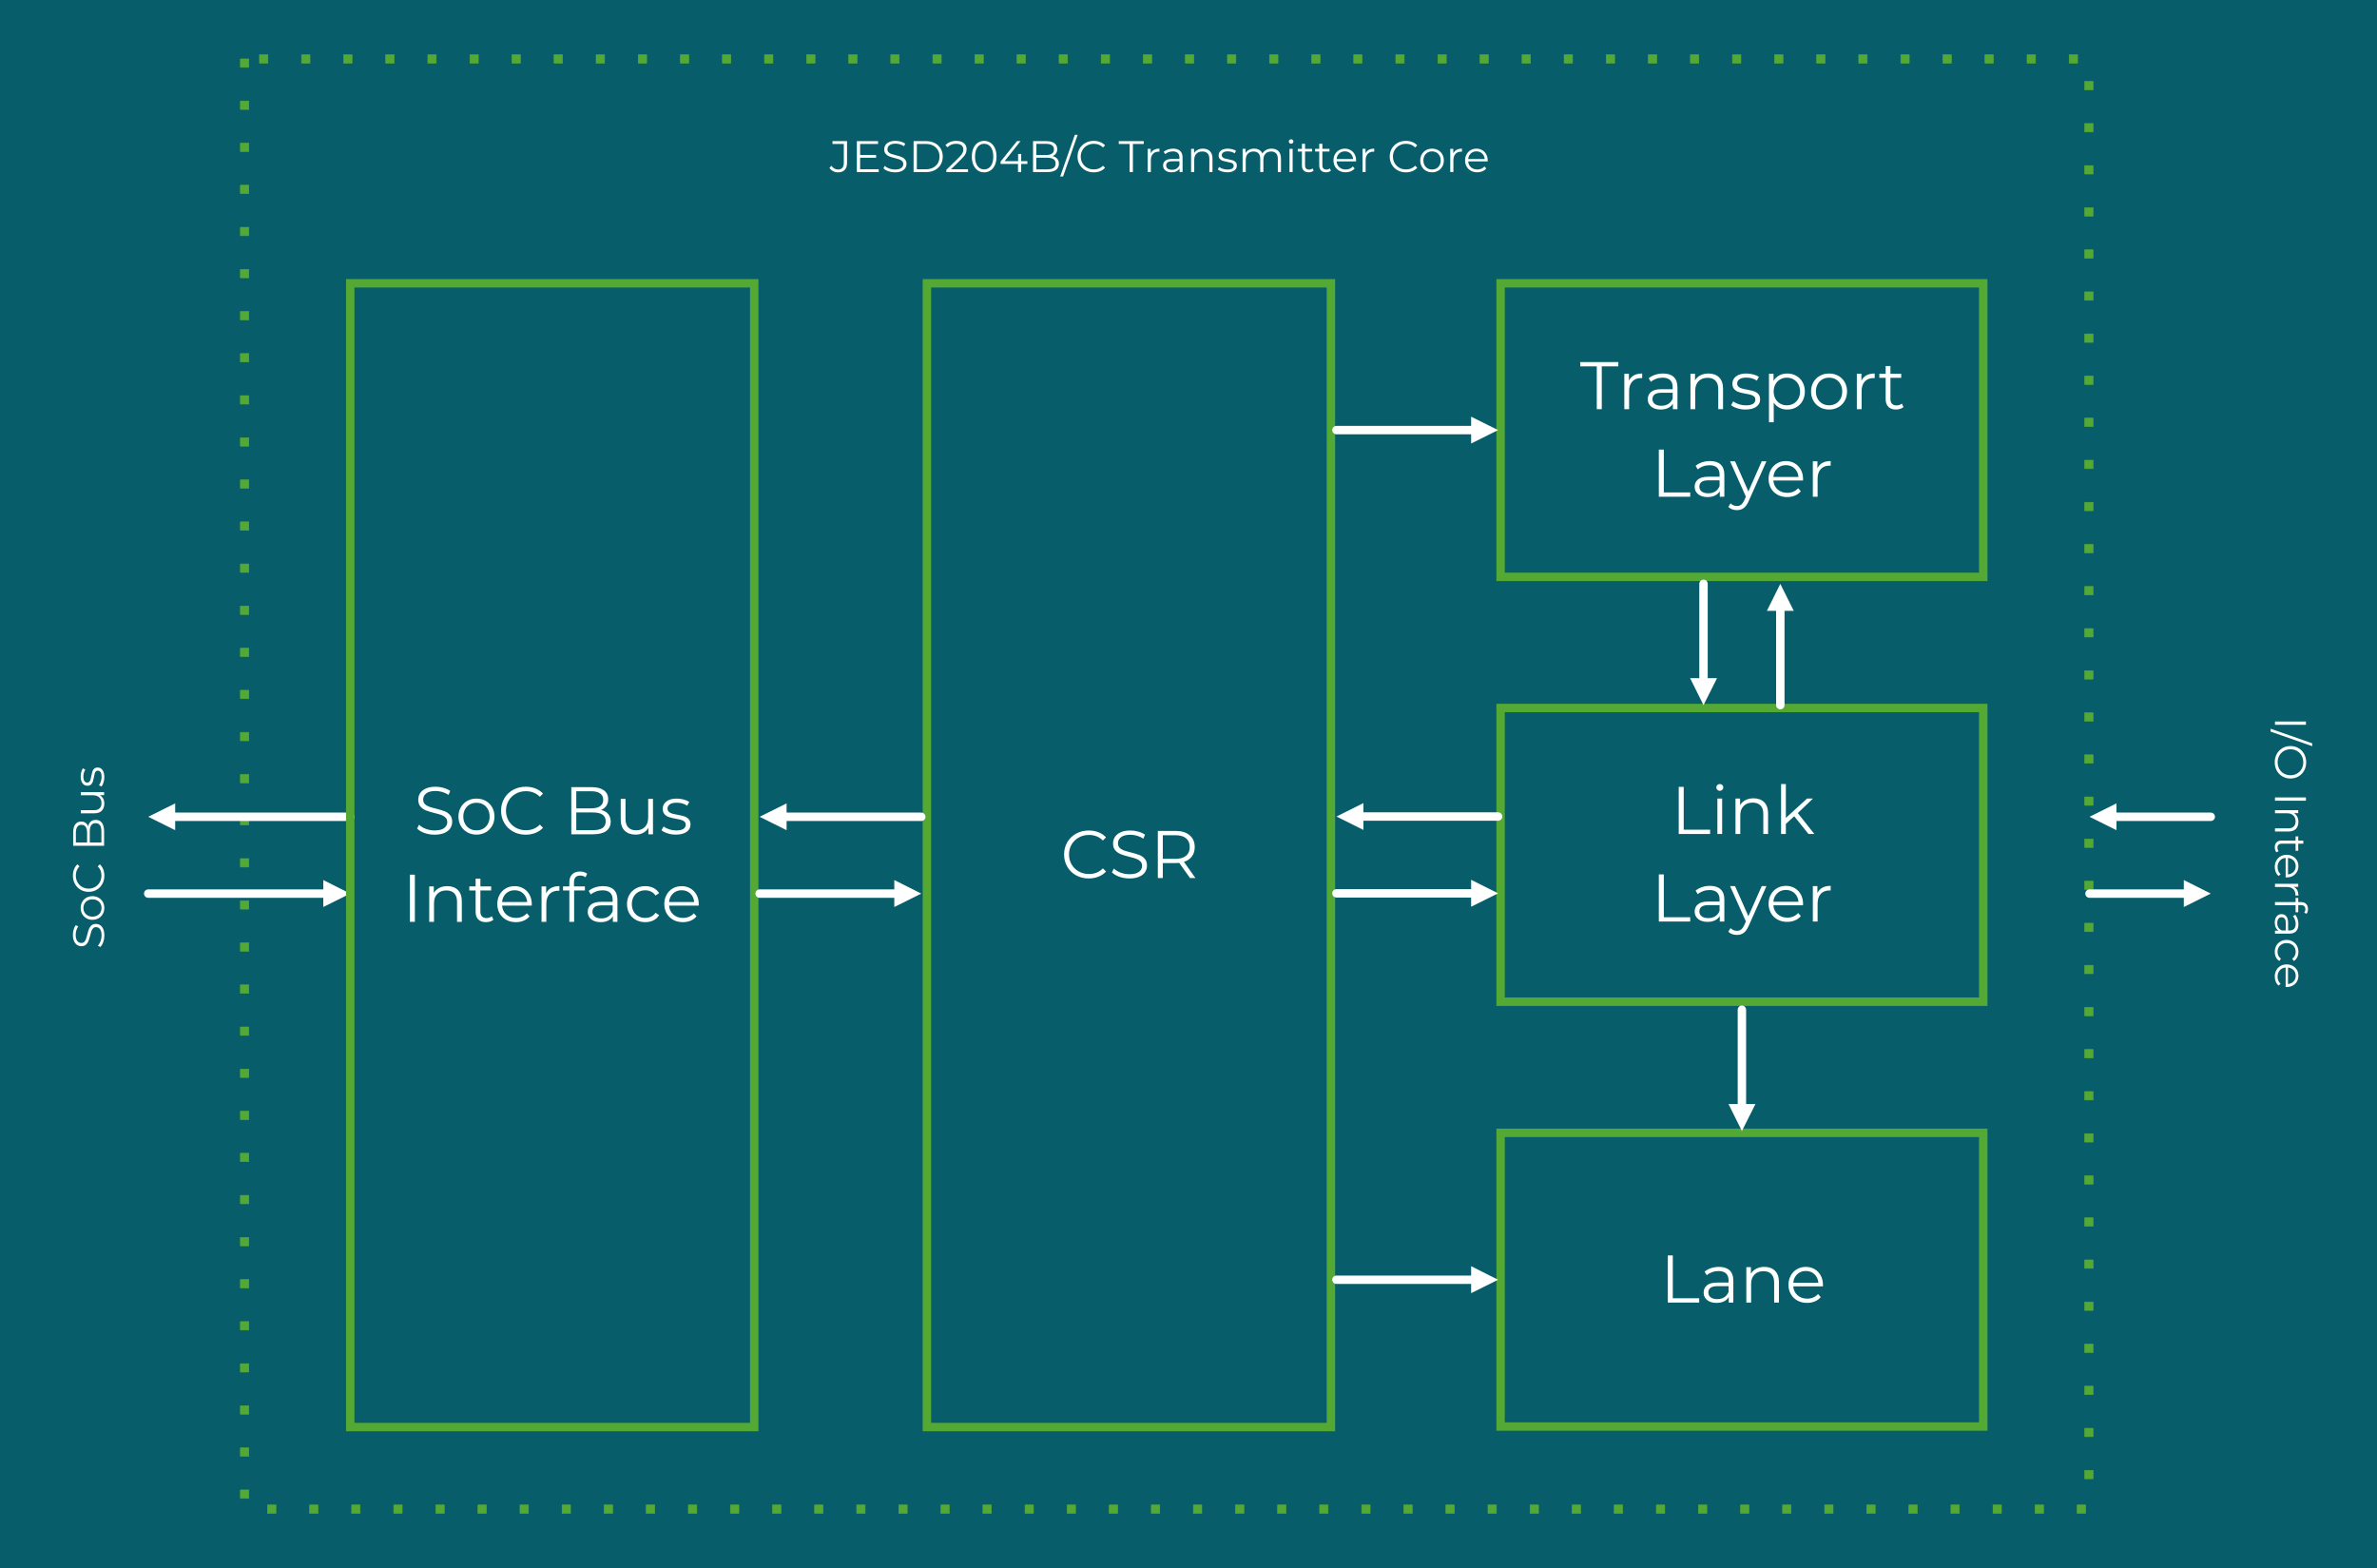<?xml version="1.0" encoding="UTF-8"?> <svg xmlns="http://www.w3.org/2000/svg" xmlns:xlink="http://www.w3.org/1999/xlink" xmlns:xodm="http://www.corel.com/coreldraw/odm/2003" xml:space="preserve" width="12.263in" height="8.089in" version="1.1" style="shape-rendering:geometricPrecision; text-rendering:geometricPrecision; image-rendering:optimizeQuality; fill-rule:evenodd; clip-rule:evenodd" viewBox="0 0 12302.92 8115.27"> <defs> <style type="text/css"> .str0 {stroke:#54A935;stroke-width:3.01;stroke-linejoin:round;stroke-miterlimit:2.613} .str1 {stroke:white;stroke-width:43.56;stroke-linecap:round;stroke-linejoin:round;stroke-miterlimit:2.613} .str2 {stroke:#54A935;stroke-width:43.56;stroke-linecap:square;stroke-miterlimit:2.613} .fil3 {fill:none} .fil0 {fill:#075D69} .fil2 {fill:#54A935} .fil4 {fill:white} .fil1 {fill:#FEFFFF;fill-rule:nonzero} </style> </defs> <g id="Layer_x0020_1">  <g id="_2292632315312"> <polygon class="fil0" points="-0,0 -0,8115.27 12302.92,8115.27 12302.92,0 "></polygon> <path class="fil1" d="M4337.5 891.87c-9.15,0 -17.61,-1.98 -25.39,-5.94 -7.78,-3.97 -14.1,-9.61 -18.99,-16.93l10.06 -11.43c8.84,13.11 20.36,19.67 34.54,19.67 19.82,0 29.73,-11.74 29.73,-35.22l0 -96.97 -58.55 0 0 -14.64 75.24 0 0 110.93c0,16.77 -3.93,29.39 -11.78,37.85 -7.85,8.46 -19.48,12.69 -34.88,12.69z"></path> <polygon id="_1" class="fil1" points="4548.14,875.86 4548.14,890.5 4434.93,890.5 4434.93,730.4 4544.71,730.4 4544.71,745.04 4451.85,745.04 4451.85,801.99 4534.65,801.99 4534.65,816.39 4451.85,816.39 4451.85,875.86 "></polygon> <path id="_2" class="fil1" d="M4632.08 891.87c-11.89,0 -23.29,-1.9 -34.19,-5.72 -10.9,-3.81 -19.33,-8.84 -25.27,-15.1l6.64 -13.03c5.79,5.79 13.49,10.48 23.1,14.07 9.61,3.58 19.52,5.37 29.73,5.37 14.33,0 25.08,-2.63 32.25,-7.89 7.16,-5.26 10.75,-12.08 10.75,-20.47 0,-6.4 -1.94,-11.51 -5.83,-15.32 -3.89,-3.81 -8.65,-6.75 -14.29,-8.8 -5.64,-2.06 -13.49,-4.31 -23.56,-6.75 -12.05,-3.05 -21.65,-5.98 -28.82,-8.8 -7.16,-2.82 -13.3,-7.13 -18.41,-12.92 -5.11,-5.79 -7.66,-13.64 -7.66,-23.56 0,-8.08 2.13,-15.44 6.4,-22.07 4.27,-6.64 10.83,-11.93 19.67,-15.9 8.84,-3.96 19.82,-5.94 32.93,-5.94 9.15,0 18.11,1.26 26.87,3.77 8.76,2.52 16.35,5.98 22.75,10.41l-5.72 13.49c-6.71,-4.42 -13.88,-7.74 -21.5,-9.95 -7.62,-2.21 -15.1,-3.31 -22.42,-3.31 -14.03,0 -24.59,2.71 -31.68,8.12 -7.09,5.42 -10.63,12.39 -10.63,20.93 0,6.4 1.94,11.55 5.83,15.44 3.89,3.89 8.77,6.86 14.64,8.92 5.87,2.06 13.76,4.31 23.67,6.75 11.74,2.9 21.23,5.76 28.47,8.58 7.24,2.82 13.38,7.09 18.41,12.81 5.03,5.72 7.54,13.45 7.54,23.21 0,8.08 -2.17,15.44 -6.52,22.07 -4.34,6.64 -11.02,11.9 -20.01,15.78 -9,3.89 -20.05,5.83 -33.16,5.83z"></path> <path id="_3" class="fil1" d="M4728.59 730.4l65.18 0c16.93,0 31.87,3.39 44.83,10.18 12.96,6.79 23.02,16.24 30.19,28.36 7.17,12.12 10.75,25.96 10.75,41.51 0,15.55 -3.58,29.39 -10.75,41.51 -7.16,12.12 -17.23,21.57 -30.19,28.36 -12.96,6.79 -27.9,10.18 -44.83,10.18l-65.18 0 0 -160.1zm64.27 145.46c14.03,0 26.3,-2.78 36.82,-8.35 10.52,-5.57 18.67,-13.27 24.47,-23.1 5.79,-9.84 8.69,-21.16 8.69,-33.96 0,-12.81 -2.9,-24.13 -8.69,-33.96 -5.79,-9.84 -13.95,-17.53 -24.47,-23.1 -10.52,-5.57 -22.79,-8.35 -36.82,-8.35l-47.34 0 0 130.82 47.34 0z"></path> <path id="_4" class="fil1" d="M5010.37 875.86l0 14.64 -112.3 0 0 -11.66 66.55 -65.18c8.39,-8.23 14.07,-15.36 17.04,-21.38 2.97,-6.02 4.46,-12.08 4.46,-18.18 0,-9.46 -3.24,-16.81 -9.72,-22.07 -6.48,-5.26 -15.74,-7.89 -27.79,-7.89 -18.75,0 -33.32,5.95 -43.69,17.84l-11.66 -10.06c6.25,-7.32 14.22,-12.96 23.9,-16.93 9.68,-3.96 20.62,-5.94 32.82,-5.94 16.32,0 29.24,3.85 38.77,11.55 9.53,7.7 14.29,18.26 14.29,31.68 0,8.23 -1.83,16.16 -5.49,23.79 -3.66,7.62 -10.59,16.39 -20.81,26.3l-54.43 53.52 88.05 0z"></path> <path id="_5" class="fil1" d="M5093.85 891.87c-12.35,0 -23.37,-3.28 -33.05,-9.83 -9.68,-6.56 -17.23,-15.97 -22.64,-28.25 -5.42,-12.27 -8.12,-26.72 -8.12,-43.34 0,-16.62 2.71,-31.07 8.12,-43.34 5.41,-12.28 12.96,-21.69 22.64,-28.25 9.68,-6.56 20.7,-9.84 33.05,-9.84 12.35,0 23.37,3.28 33.05,9.84 9.68,6.56 17.27,15.97 22.76,28.25 5.49,12.27 8.23,26.72 8.23,43.34 0,16.62 -2.75,31.07 -8.23,43.34 -5.49,12.28 -13.07,21.69 -22.76,28.25 -9.68,6.55 -20.7,9.83 -33.05,9.83zm0 -15.09c9.3,0 17.5,-2.59 24.59,-7.78 7.09,-5.18 12.62,-12.73 16.58,-22.64 3.97,-9.91 5.94,-21.88 5.94,-35.91 0,-14.03 -1.98,-26 -5.94,-35.91 -3.97,-9.91 -9.49,-17.46 -16.58,-22.64 -7.09,-5.18 -15.29,-7.78 -24.59,-7.78 -9.3,0 -17.49,2.6 -24.58,7.78 -7.09,5.19 -12.62,12.73 -16.58,22.64 -3.97,9.91 -5.95,21.88 -5.95,35.91 0,14.03 1.98,25.99 5.95,35.91 3.96,9.91 9.49,17.46 16.58,22.64 7.09,5.19 15.28,7.78 24.58,7.78z"></path> <polygon id="_6" class="fil1" points="5317.53,848.42 5285.5,848.42 5285.5,890.5 5269.04,890.5 5269.04,848.42 5178.7,848.42 5178.7,836.52 5263.55,730.4 5281.85,730.4 5199.97,833.78 5269.5,833.78 5269.5,796.72 5285.5,796.72 5285.5,833.78 5317.53,833.78 "></polygon> <path id="_7" class="fil1" d="M5447.66 807.93c10.52,2.29 18.64,6.82 24.35,13.61 5.72,6.79 8.58,15.51 8.58,26.19 0,13.72 -5.07,24.28 -15.21,31.68 -10.14,7.39 -25.12,11.09 -44.94,11.09l-73.64 0 0 -160.1 69.07 0c17.84,0 31.68,3.58 41.51,10.75 9.84,7.16 14.75,17.3 14.75,30.42 0,8.84 -2.17,16.35 -6.52,22.53 -4.34,6.18 -10.33,10.79 -17.95,13.84zm-83.94 -63.58l0 58.09 51 0c12.96,0 22.94,-2.48 29.96,-7.43 7.01,-4.96 10.52,-12.16 10.52,-21.61 0,-9.45 -3.51,-16.66 -10.52,-21.61 -7.01,-4.95 -17,-7.43 -29.96,-7.43l-51 0zm56.49 132.2c14.33,0 25.16,-2.44 32.48,-7.32 7.32,-4.88 10.98,-12.5 10.98,-22.87 0,-19.97 -14.48,-29.96 -43.46,-29.96l-56.49 0 0 60.15 56.49 0z"></path> <polygon id="_8" class="fil1" points="5562.94,697.92 5577.8,697.92 5502.33,913.37 5487.46,913.37 "></polygon> <path id="_9" class="fil1" d="M5660.82 891.87c-15.86,0 -30.15,-3.5 -42.88,-10.52 -12.73,-7.01 -22.72,-16.74 -29.96,-29.16 -7.24,-12.43 -10.86,-26.34 -10.86,-41.74 0,-15.4 3.62,-29.32 10.86,-41.74 7.24,-12.43 17.27,-22.15 30.08,-29.16 12.81,-7.01 27.14,-10.52 43,-10.52 11.89,0 22.87,1.98 32.93,5.94 10.06,3.97 18.6,9.76 25.61,17.38l-10.75 10.75c-12.51,-12.66 -28.28,-18.98 -47.34,-18.98 -12.66,0 -24.17,2.9 -34.54,8.69 -10.37,5.79 -18.49,13.72 -24.36,23.79 -5.87,10.06 -8.8,21.34 -8.8,33.85 0,12.5 2.93,23.79 8.8,33.85 5.87,10.06 13.99,18 24.36,23.79 10.37,5.79 21.88,8.69 34.54,8.69 19.21,0 34.99,-6.41 47.34,-19.21l10.75 10.75c-7.01,7.62 -15.59,13.46 -25.73,17.5 -10.14,4.04 -21.16,6.06 -33.05,6.06z"></path> <polygon id="_10" class="fil1" points="5846.77,745.04 5790.51,745.04 5790.51,730.4 5919.95,730.4 5919.95,745.04 5863.69,745.04 5863.69,890.5 5846.77,890.5 "></polygon> <path id="_11" class="fil1" d="M5955.86 793.75c3.81,-8.08 9.49,-14.18 17.04,-18.3 7.55,-4.12 16.89,-6.17 28.02,-6.17l0 15.78 -3.89 -0.23c-12.66,0 -22.57,3.89 -29.73,11.66 -7.16,7.78 -10.75,18.68 -10.75,32.71l0 61.29 -16.24 0 0 -120.3 15.55 0 0 23.56z"></path> <path id="_12" class="fil1" d="M6072.05 769.28c15.7,0 27.75,3.93 36.14,11.78 8.39,7.85 12.58,19.48 12.58,34.88l0 74.56 -15.55 0 0 -18.75c-3.66,6.25 -9.03,11.13 -16.12,14.64 -7.09,3.51 -15.51,5.26 -25.27,5.26 -13.42,0 -24.09,-3.2 -32.02,-9.61 -7.93,-6.41 -11.89,-14.87 -11.89,-25.39 0,-10.21 3.7,-18.45 11.09,-24.7 7.39,-6.25 19.17,-9.38 35.34,-9.38l38.19 0 0 -7.32c0,-10.37 -2.9,-18.26 -8.69,-23.67 -5.79,-5.42 -14.26,-8.12 -25.39,-8.12 -7.63,0 -14.95,1.26 -21.96,3.77 -7.01,2.52 -13.04,5.98 -18.07,10.41l-7.32 -12.12c6.1,-5.18 13.42,-9.19 21.96,-12.01 8.54,-2.82 17.53,-4.23 26.99,-4.23zm-5.72 109.55c9.15,0 17,-2.1 23.56,-6.29 6.56,-4.19 11.44,-10.25 14.64,-18.19l0 -19.67 -37.74 0c-20.58,0 -30.88,7.17 -30.88,21.5 0,7.01 2.67,12.54 8.01,16.58 5.34,4.04 12.81,6.06 22.41,6.06z"></path> <path id="_13" class="fil1" d="M6226.2 769.28c15.09,0 27.1,4.38 36.02,13.15 8.92,8.77 13.38,21.54 13.38,38.31l0 69.76 -16.24 0 0 -68.15c0,-12.51 -3.13,-22.03 -9.38,-28.59 -6.25,-6.56 -15.17,-9.84 -26.76,-9.84 -12.96,0 -23.21,3.85 -30.76,11.55 -7.55,7.7 -11.32,18.34 -11.32,31.9l0 63.13 -16.24 0 0 -120.3 15.55 0 0 22.19c4.42,-7.32 10.56,-13 18.41,-17.04 7.85,-4.04 16.96,-6.06 27.33,-6.06z"></path> <path id="_14" class="fil1" d="M6351.99 891.64c-9.76,0 -19.1,-1.41 -28.02,-4.23 -8.92,-2.82 -15.9,-6.36 -20.93,-10.63l7.32 -12.81c5.03,3.97 11.36,7.2 18.98,9.72 7.63,2.52 15.55,3.77 23.79,3.77 10.98,0 19.1,-1.71 24.36,-5.14 5.26,-3.43 7.89,-8.27 7.89,-14.52 0,-4.42 -1.45,-7.89 -4.34,-10.41 -2.9,-2.52 -6.56,-4.42 -10.98,-5.72 -4.42,-1.3 -10.29,-2.55 -17.61,-3.77 -9.76,-1.83 -17.61,-3.7 -23.56,-5.6 -5.95,-1.9 -11.02,-5.14 -15.21,-9.72 -4.19,-4.58 -6.29,-10.91 -6.29,-18.99 0,-10.06 4.19,-18.3 12.58,-24.7 8.39,-6.4 20.05,-9.61 35,-9.61 7.77,0 15.55,1.03 23.33,3.09 7.78,2.06 14.18,4.76 19.21,8.12l-7.09 13.04c-9.91,-6.86 -21.73,-10.29 -35.45,-10.29 -10.37,0 -18.19,1.83 -23.44,5.49 -5.26,3.66 -7.89,8.46 -7.89,14.41 0,4.57 1.49,8.23 4.46,10.98 2.97,2.75 6.67,4.76 11.09,6.06 4.42,1.3 10.52,2.63 18.3,4 9.61,1.83 17.3,3.66 23.1,5.49 5.79,1.83 10.75,4.95 14.87,9.38 4.12,4.42 6.17,10.52 6.17,18.3 0,10.52 -4.38,18.87 -13.15,25.04 -8.77,6.18 -20.93,9.27 -36.48,9.27z"></path> <path id="_15" class="fil1" d="M6581.61 769.28c15.09,0 26.95,4.34 35.56,13.03 8.61,8.69 12.92,21.5 12.92,38.42l0 69.76 -16.24 0 0 -68.15c0,-12.51 -3.01,-22.03 -9.03,-28.59 -6.02,-6.56 -14.52,-9.84 -25.5,-9.84 -12.5,0 -22.34,3.85 -29.5,11.55 -7.16,7.7 -10.75,18.34 -10.75,31.9l0 63.13 -16.24 0 0 -68.15c0,-12.51 -3.01,-22.03 -9.03,-28.59 -6.02,-6.56 -14.6,-9.84 -25.73,-9.84 -12.35,0 -22.15,3.85 -29.39,11.55 -7.24,7.7 -10.86,18.34 -10.86,31.9l0 63.13 -16.24 0 0 -120.3 15.55 0 0 21.96c4.27,-7.32 10.21,-12.96 17.84,-16.93 7.63,-3.96 16.39,-5.94 26.3,-5.94 10.06,0 18.79,2.13 26.19,6.4 7.4,4.27 12.92,10.6 16.58,18.98 4.42,-7.93 10.79,-14.14 19.1,-18.64 8.31,-4.5 17.8,-6.75 28.48,-6.75z"></path> <path id="_16" class="fil1" d="M6674.24 770.19l16.24 0 0 120.3 -16.24 0 0 -120.3zm8.24 -26.3c-3.35,0 -6.17,-1.15 -8.46,-3.43 -2.29,-2.29 -3.43,-5.03 -3.43,-8.24 0,-3.05 1.15,-5.72 3.43,-8 2.29,-2.29 5.11,-3.43 8.46,-3.43 3.35,0 6.17,1.11 8.46,3.32 2.29,2.21 3.43,4.84 3.43,7.89 0,3.35 -1.14,6.17 -3.43,8.46 -2.29,2.29 -5.11,3.43 -8.46,3.43z"></path> <path id="_17" class="fil1" d="M6799.11 883.18c-3.05,2.75 -6.83,4.84 -11.32,6.29 -4.5,1.45 -9.19,2.18 -14.07,2.18 -11.28,0 -19.97,-3.05 -26.07,-9.15 -6.1,-6.1 -9.15,-14.71 -9.15,-25.84l0 -72.73 -21.5 0 0 -13.73 21.5 0 0 -26.3 16.24 0 0 26.3 36.59 0 0 13.73 -36.59 0 0 71.82c0,7.16 1.79,12.62 5.37,16.35 3.58,3.73 8.73,5.6 15.44,5.6 3.35,0 6.59,-0.53 9.72,-1.6 3.12,-1.07 5.83,-2.59 8.12,-4.57l5.72 11.66z"></path> <path id="_18" class="fil1" d="M6888.77 883.18c-3.05,2.75 -6.83,4.84 -11.32,6.29 -4.5,1.45 -9.19,2.18 -14.07,2.18 -11.28,0 -19.97,-3.05 -26.07,-9.15 -6.1,-6.1 -9.15,-14.71 -9.15,-25.84l0 -72.73 -21.5 0 0 -13.73 21.5 0 0 -26.3 16.24 0 0 26.3 36.59 0 0 13.73 -36.59 0 0 71.82c0,7.16 1.79,12.62 5.37,16.35 3.58,3.73 8.73,5.6 15.44,5.6 3.35,0 6.59,-0.53 9.72,-1.6 3.12,-1.07 5.83,-2.59 8.12,-4.57l5.72 11.66z"></path> <path id="_19" class="fil1" d="M7018.68 835.38l-100.63 0c0.91,12.51 5.72,22.6 14.41,30.3 8.69,7.7 19.67,11.55 32.93,11.55 7.47,0 14.33,-1.34 20.58,-4.01 6.25,-2.67 11.66,-6.59 16.24,-11.78l9.15 10.52c-5.34,6.4 -12.01,11.28 -20.01,14.64 -8.01,3.35 -16.81,5.03 -26.42,5.03 -12.35,0 -23.29,-2.63 -32.82,-7.89 -9.53,-5.26 -16.96,-12.54 -22.3,-21.84 -5.34,-9.3 -8,-19.82 -8,-31.56 0,-11.74 2.55,-22.26 7.66,-31.56 5.11,-9.3 12.12,-16.54 21.04,-21.72 8.92,-5.19 18.94,-7.78 30.07,-7.78 11.13,0 21.12,2.59 29.96,7.78 8.84,5.18 15.78,12.39 20.82,21.61 5.03,9.22 7.54,19.78 7.54,31.67l-0.23 5.03zm-58.09 -52.15c-11.59,0 -21.31,3.7 -29.16,11.09 -7.85,7.4 -12.31,17.04 -13.38,28.93l85.31 0c-1.07,-11.89 -5.53,-21.53 -13.38,-28.93 -7.85,-7.39 -17.65,-11.09 -29.39,-11.09z"></path> <path id="_20" class="fil1" d="M7067.62 793.75c3.81,-8.08 9.49,-14.18 17.04,-18.3 7.55,-4.12 16.89,-6.17 28.02,-6.17l0 15.78 -3.89 -0.23c-12.66,0 -22.57,3.89 -29.73,11.66 -7.16,7.78 -10.75,18.68 -10.75,32.71l0 61.29 -16.24 0 0 -120.3 15.55 0 0 23.56z"></path> <path id="_21" class="fil1" d="M7276.66 891.87c-15.86,0 -30.15,-3.5 -42.88,-10.52 -12.73,-7.01 -22.72,-16.74 -29.96,-29.16 -7.24,-12.43 -10.86,-26.34 -10.86,-41.74 0,-15.4 3.62,-29.32 10.86,-41.74 7.24,-12.43 17.27,-22.15 30.08,-29.16 12.81,-7.01 27.14,-10.52 43,-10.52 11.89,0 22.87,1.98 32.93,5.94 10.06,3.97 18.6,9.76 25.61,17.38l-10.75 10.75c-12.51,-12.66 -28.28,-18.98 -47.34,-18.98 -12.66,0 -24.17,2.9 -34.54,8.69 -10.37,5.79 -18.49,13.72 -24.36,23.79 -5.87,10.06 -8.8,21.34 -8.8,33.85 0,12.5 2.93,23.79 8.8,33.85 5.87,10.06 13.99,18 24.36,23.79 10.37,5.79 21.88,8.69 34.54,8.69 19.21,0 34.99,-6.41 47.34,-19.21l10.75 10.75c-7.01,7.62 -15.59,13.46 -25.73,17.5 -10.14,4.04 -21.16,6.06 -33.05,6.06z"></path> <path id="_22" class="fil1" d="M7412.06 891.64c-11.59,0 -22.03,-2.63 -31.33,-7.89 -9.3,-5.26 -16.62,-12.54 -21.96,-21.84 -5.34,-9.3 -8,-19.82 -8,-31.56 0,-11.74 2.67,-22.26 8,-31.56 5.34,-9.3 12.66,-16.54 21.96,-21.72 9.3,-5.19 19.75,-7.78 31.33,-7.78 11.59,0 22.03,2.59 31.33,7.78 9.3,5.18 16.58,12.43 21.84,21.72 5.26,9.3 7.89,19.82 7.89,31.56 0,11.74 -2.63,22.26 -7.89,31.56 -5.26,9.3 -12.54,16.58 -21.84,21.84 -9.3,5.26 -19.75,7.89 -31.33,7.89zm0 -14.41c8.54,0 16.2,-1.95 22.98,-5.83 6.79,-3.89 12.08,-9.42 15.9,-16.58 3.81,-7.16 5.72,-15.33 5.72,-24.47 0,-9.15 -1.9,-17.3 -5.72,-24.47 -3.82,-7.17 -9.11,-12.69 -15.9,-16.59 -6.79,-3.89 -14.44,-5.83 -22.98,-5.83 -8.54,0 -16.2,1.94 -22.98,5.83 -6.79,3.89 -12.12,9.42 -16.01,16.59 -3.89,7.16 -5.83,15.32 -5.83,24.47 0,9.15 1.94,17.31 5.83,24.47 3.89,7.16 9.23,12.69 16.01,16.58 6.78,3.89 14.44,5.83 22.98,5.83z"></path> <path id="_23" class="fil1" d="M7521.84 793.75c3.81,-8.08 9.49,-14.18 17.04,-18.3 7.55,-4.12 16.89,-6.17 28.02,-6.17l0 15.78 -3.89 -0.23c-12.66,0 -22.57,3.89 -29.73,11.66 -7.16,7.78 -10.75,18.68 -10.75,32.71l0 61.29 -16.24 0 0 -120.3 15.55 0 0 23.56z"></path> <path id="_24" class="fil1" d="M7699.78 835.38l-100.63 0c0.91,12.51 5.72,22.6 14.41,30.3 8.69,7.7 19.67,11.55 32.93,11.55 7.47,0 14.33,-1.34 20.58,-4.01 6.25,-2.67 11.66,-6.59 16.24,-11.78l9.15 10.52c-5.34,6.4 -12.01,11.28 -20.01,14.64 -8.01,3.35 -16.81,5.03 -26.42,5.03 -12.35,0 -23.29,-2.63 -32.82,-7.89 -9.53,-5.26 -16.96,-12.54 -22.3,-21.84 -5.34,-9.3 -8,-19.82 -8,-31.56 0,-11.74 2.55,-22.26 7.66,-31.56 5.11,-9.3 12.12,-16.54 21.04,-21.72 8.92,-5.19 18.94,-7.78 30.07,-7.78 11.13,0 21.12,2.59 29.96,7.78 8.84,5.18 15.78,12.39 20.82,21.61 5.03,9.22 7.54,19.78 7.54,31.67l-0.23 5.03zm-58.09 -52.15c-11.59,0 -21.31,3.7 -29.16,11.09 -7.85,7.4 -12.31,17.04 -13.38,28.93l85.31 0c-1.07,-11.89 -5.53,-21.53 -13.38,-28.93 -7.85,-7.39 -17.65,-11.09 -29.39,-11.09z"></path> <path class="fil1" d="M540.17 4841.34c0,11.89 -1.9,23.29 -5.72,34.19 -3.81,10.9 -8.84,19.33 -15.1,25.27l-13.03 -6.64c5.79,-5.79 10.48,-13.49 14.07,-23.1 3.58,-9.61 5.37,-19.52 5.37,-29.73 0,-14.33 -2.63,-25.08 -7.89,-32.25 -5.26,-7.16 -12.08,-10.75 -20.47,-10.75 -6.4,0 -11.51,1.94 -15.32,5.83 -3.81,3.89 -6.75,8.65 -8.8,14.29 -2.06,5.64 -4.31,13.49 -6.75,23.56 -3.05,12.05 -5.98,21.65 -8.8,28.82 -2.82,7.16 -7.13,13.3 -12.92,18.41 -5.79,5.11 -13.64,7.66 -23.56,7.66 -8.08,0 -15.44,-2.13 -22.07,-6.4 -6.64,-4.27 -11.93,-10.83 -15.9,-19.67 -3.96,-8.84 -5.94,-19.82 -5.94,-32.93 0,-9.15 1.26,-18.11 3.77,-26.87 2.52,-8.76 5.98,-16.35 10.41,-22.75l13.49 5.72c-4.42,6.71 -7.74,13.88 -9.95,21.5 -2.21,7.62 -3.31,15.1 -3.31,22.42 0,14.03 2.71,24.59 8.12,31.68 5.42,7.09 12.39,10.63 20.93,10.63 6.4,0 11.55,-1.94 15.44,-5.83 3.89,-3.89 6.86,-8.77 8.92,-14.64 2.06,-5.87 4.31,-13.76 6.75,-23.67 2.9,-11.74 5.76,-21.23 8.58,-28.47 2.82,-7.24 7.09,-13.38 12.81,-18.41 5.72,-5.03 13.45,-7.54 23.21,-7.54 8.08,0 15.44,2.17 22.07,6.52 6.64,4.34 11.9,11.02 15.78,20.01 3.89,9 5.83,20.05 5.83,33.16z"></path> <path id="_1_0" class="fil1" d="M539.95 4699.08c0,11.59 -2.63,22.03 -7.89,31.33 -5.26,9.3 -12.54,16.62 -21.84,21.96 -9.3,5.34 -19.82,8 -31.56,8 -11.74,0 -22.26,-2.67 -31.56,-8 -9.3,-5.34 -16.54,-12.66 -21.72,-21.96 -5.19,-9.3 -7.78,-19.75 -7.78,-31.33 0,-11.59 2.59,-22.03 7.78,-31.33 5.18,-9.3 12.43,-16.58 21.72,-21.84 9.3,-5.26 19.82,-7.89 31.56,-7.89 11.74,0 22.26,2.63 31.56,7.89 9.3,5.26 16.58,12.54 21.84,21.84 5.26,9.3 7.89,19.75 7.89,31.33zm-14.41 0c0,-8.54 -1.95,-16.2 -5.83,-22.98 -3.89,-6.79 -9.42,-12.08 -16.58,-15.9 -7.16,-3.81 -15.33,-5.72 -24.47,-5.72 -9.15,0 -17.3,1.9 -24.47,5.72 -7.17,3.82 -12.69,9.11 -16.59,15.9 -3.89,6.79 -5.83,14.44 -5.83,22.98 0,8.54 1.94,16.2 5.83,22.98 3.89,6.79 9.42,12.12 16.59,16.01 7.16,3.89 15.32,5.83 24.47,5.83 9.15,0 17.31,-1.94 24.47,-5.83 7.16,-3.89 12.69,-9.23 16.58,-16.01 3.89,-6.78 5.83,-14.44 5.83,-22.98z"></path> <path id="_2_1" class="fil1" d="M540.17 4531.89c0,15.86 -3.5,30.15 -10.52,42.88 -7.01,12.73 -16.74,22.72 -29.16,29.96 -12.43,7.24 -26.34,10.86 -41.74,10.86 -15.4,0 -29.32,-3.62 -41.74,-10.86 -12.43,-7.24 -22.15,-17.27 -29.16,-30.08 -7.01,-12.81 -10.52,-27.14 -10.52,-43 0,-11.89 1.98,-22.87 5.94,-32.93 3.97,-10.06 9.76,-18.6 17.38,-25.61l10.75 10.75c-12.66,12.51 -18.98,28.28 -18.98,47.34 0,12.66 2.9,24.17 8.69,34.54 5.79,10.37 13.72,18.49 23.79,24.36 10.06,5.87 21.34,8.8 33.85,8.8 12.5,0 23.79,-2.93 33.85,-8.8 10.06,-5.87 18,-13.99 23.79,-24.36 5.79,-10.37 8.69,-21.88 8.69,-34.54 0,-19.21 -6.41,-34.99 -19.21,-47.34l10.75 -10.75c7.62,7.01 13.46,15.59 17.5,25.73 4.04,10.14 6.06,21.16 6.06,33.05z"></path> <path id="_3_2" class="fil1" d="M456.24 4276.19c2.29,-10.52 6.82,-18.64 13.61,-24.35 6.79,-5.72 15.51,-8.58 26.19,-8.58 13.72,0 24.28,5.07 31.68,15.21 7.39,10.14 11.09,25.12 11.09,44.94l0 73.64 -160.1 0 0 -69.07c0,-17.84 3.58,-31.68 10.75,-41.51 7.16,-9.84 17.3,-14.75 30.42,-14.75 8.84,0 16.35,2.17 22.53,6.52 6.18,4.34 10.79,10.33 13.84,17.95zm-63.58 83.94l58.09 0 0 -51c0,-12.96 -2.48,-22.94 -7.43,-29.96 -4.96,-7.01 -12.16,-10.52 -21.61,-10.52 -9.45,0 -16.66,3.51 -21.61,10.52 -4.95,7.01 -7.43,17 -7.43,29.96l0 51zm132.2 -56.49c0,-14.33 -2.44,-25.16 -7.32,-32.48 -4.88,-7.32 -12.5,-10.98 -22.87,-10.98 -19.97,0 -29.96,14.48 -29.96,43.46l0 56.49 60.15 0 0 -56.49z"></path> <path id="_4_3" class="fil1" d="M418.5 4099.63l120.3 0 0 15.55 -21.96 0c7.32,4.27 13,10.14 17.04,17.61 4.04,7.47 6.06,16.01 6.06,25.61 0,15.7 -4.38,28.1 -13.15,37.17 -8.77,9.07 -21.61,13.61 -38.54,13.61l-69.76 0 0 -16.24 68.16 0c12.66,0 22.26,-3.13 28.82,-9.38 6.56,-6.25 9.84,-15.17 9.84,-26.76 0,-12.66 -3.85,-22.64 -11.55,-29.96 -7.7,-7.32 -18.41,-10.98 -32.14,-10.98l-63.13 0 0 -16.24z"></path> <path id="_5_4" class="fil1" d="M539.95 4021.87c0,9.76 -1.41,19.1 -4.23,28.02 -2.82,8.92 -6.36,15.9 -10.63,20.93l-12.81 -7.32c3.97,-5.03 7.2,-11.36 9.72,-18.98 2.52,-7.63 3.77,-15.55 3.77,-23.79 0,-10.98 -1.71,-19.1 -5.14,-24.36 -3.43,-5.26 -8.27,-7.89 -14.52,-7.89 -4.42,0 -7.89,1.45 -10.41,4.34 -2.52,2.9 -4.42,6.56 -5.72,10.98 -1.3,4.42 -2.55,10.29 -3.77,17.61 -1.83,9.76 -3.7,17.61 -5.6,23.56 -1.9,5.95 -5.14,11.02 -9.72,15.21 -4.58,4.19 -10.91,6.29 -18.99,6.29 -10.06,0 -18.3,-4.19 -24.7,-12.58 -6.4,-8.39 -9.61,-20.05 -9.61,-35 0,-7.77 1.03,-15.55 3.09,-23.33 2.06,-7.78 4.76,-14.18 8.12,-19.21l13.04 7.09c-6.86,9.91 -10.29,21.73 -10.29,35.45 0,10.37 1.83,18.19 5.49,23.44 3.66,5.26 8.46,7.89 14.41,7.89 4.57,0 8.23,-1.49 10.98,-4.46 2.75,-2.97 4.76,-6.67 6.06,-11.09 1.3,-4.42 2.63,-10.52 4,-18.3 1.83,-9.61 3.66,-17.3 5.49,-23.1 1.83,-5.79 4.95,-10.75 9.38,-14.87 4.42,-4.12 10.52,-6.17 18.3,-6.17 10.52,0 18.87,4.38 25.04,13.15 6.18,8.77 9.27,20.93 9.27,36.48z"></path> <polygon class="fil1" points="11935.04,3734.09 11935.04,3751.01 11774.94,3751.01 11774.94,3734.09 "></polygon> <polygon id="_1_5" class="fil1" points="11967.52,3846.84 11967.52,3861.7 11752.07,3786.23 11752.07,3771.36 "></polygon> <path id="_2_6" class="fil1" d="M11773.57 3945.19c0,-15.86 3.54,-30.23 10.63,-43.11 7.09,-12.88 16.81,-22.95 29.16,-30.19 12.35,-7.24 26.23,-10.86 41.62,-10.86 15.4,0 29.28,3.62 41.63,10.86 12.35,7.24 22.07,17.31 29.16,30.19 7.09,12.88 10.63,27.25 10.63,43.11 0,15.85 -3.51,30.15 -10.52,42.88 -7.01,12.73 -16.74,22.75 -29.16,30.07 -12.43,7.32 -26.34,10.98 -41.74,10.98 -15.4,0 -29.31,-3.66 -41.74,-10.98 -12.43,-7.32 -22.15,-17.34 -29.16,-30.07 -7.01,-12.73 -10.52,-27.03 -10.52,-42.88zm15.09 0c0,12.66 2.86,24.09 8.58,34.3 5.72,10.22 13.65,18.22 23.79,24.01 10.14,5.79 21.46,8.69 33.96,8.69 12.51,0 23.83,-2.9 33.96,-8.69 10.14,-5.79 18.07,-13.8 23.79,-24.01 5.72,-10.21 8.58,-21.65 8.58,-34.3 0,-12.66 -2.86,-24.13 -8.58,-34.42 -5.72,-10.29 -13.65,-18.37 -23.79,-24.24 -10.14,-5.87 -21.46,-8.8 -33.96,-8.8 -12.5,0 -23.82,2.93 -33.96,8.8 -10.14,5.87 -18.07,13.95 -23.79,24.24 -5.72,10.29 -8.58,21.77 -8.58,34.42z"></path> <polygon id="_3_7" class="fil1" points="11935.04,4127.01 11935.04,4143.94 11774.94,4143.94 11774.94,4127.01 "></polygon> <path id="_4_8" class="fil1" d="M11896.16 4253.95c0,15.09 -4.38,27.1 -13.15,36.02 -8.77,8.92 -21.54,13.38 -38.31,13.38l-69.76 0 0 -16.24 68.15 0c12.51,0 22.03,-3.13 28.59,-9.38 6.56,-6.25 9.84,-15.17 9.84,-26.76 0,-12.96 -3.85,-23.21 -11.55,-30.76 -7.7,-7.55 -18.34,-11.32 -31.9,-11.32l-63.13 0 0 -16.24 120.3 0 0 15.55 -22.19 0c7.32,4.42 13,10.56 17.04,18.41 4.04,7.85 6.06,16.96 6.06,27.33z"></path> <path id="_5_9" class="fil1" d="M11782.26 4410.84c-2.75,-3.05 -4.84,-6.83 -6.29,-11.32 -1.45,-4.5 -2.18,-9.19 -2.18,-14.07 0,-11.28 3.05,-19.97 9.15,-26.07 6.1,-6.1 14.71,-9.15 25.84,-9.15l72.73 0 0 -21.5 13.73 0 0 21.5 26.3 0 0 16.24 -26.3 0 0 36.59 -13.73 0 0 -36.59 -71.82 0c-7.16,0 -12.62,1.79 -16.35,5.37 -3.73,3.58 -5.6,8.73 -5.6,15.44 0,3.35 0.53,6.59 1.6,9.72 1.07,3.12 2.59,5.83 4.57,8.12l-11.66 5.72z"></path> <path id="_6_10" class="fil1" d="M11830.06 4540.75l0 -100.63c-12.51,0.91 -22.6,5.72 -30.3,14.41 -7.7,8.69 -11.55,19.67 -11.55,32.93 0,7.47 1.34,14.33 4.01,20.58 2.67,6.25 6.59,11.66 11.78,16.24l-10.52 9.15c-6.4,-5.34 -11.28,-12.01 -14.64,-20.01 -3.35,-8.01 -5.03,-16.81 -5.03,-26.42 0,-12.35 2.63,-23.29 7.89,-32.82 5.26,-9.53 12.54,-16.96 21.84,-22.3 9.3,-5.34 19.82,-8 31.56,-8 11.74,0 22.26,2.55 31.56,7.66 9.3,5.11 16.54,12.12 21.72,21.04 5.19,8.92 7.78,18.94 7.78,30.07 0,11.13 -2.59,21.12 -7.78,29.96 -5.18,8.84 -12.39,15.78 -21.61,20.82 -9.22,5.03 -19.78,7.54 -31.67,7.54l-5.03 -0.23zm52.15 -58.09c0,-11.59 -3.7,-21.31 -11.09,-29.16 -7.4,-7.85 -17.04,-12.31 -28.93,-13.38l0 85.31c11.89,-1.07 21.53,-5.53 28.93,-13.38 7.39,-7.85 11.09,-17.65 11.09,-29.39z"></path> <path id="_7_11" class="fil1" d="M11871.69 4589.69c8.08,3.81 14.18,9.49 18.3,17.04 4.12,7.55 6.17,16.89 6.17,28.02l-15.78 0 0.23 -3.89c0,-12.66 -3.89,-22.57 -11.66,-29.73 -7.78,-7.16 -18.68,-10.75 -32.71,-10.75l-61.29 0 0 -16.24 120.3 0 0 15.55 -23.56 0z"></path> <path id="_8_12" class="fil1" d="M11932.07 4705.65c0,-7.01 -1.9,-12.31 -5.72,-15.9 -3.81,-3.58 -9.45,-5.37 -16.92,-5.37l-14.18 0 0 37.05 -13.73 0 0 -36.59 -106.58 0 0 -16.24 106.58 0 0 -21.5 13.73 0 0 21.5 14.86 0c10.98,0 19.67,3.16 26.07,9.49 6.41,6.33 9.61,15.29 9.61,26.87 0,4.57 -0.65,9 -1.94,13.27 -1.3,4.27 -3.16,7.85 -5.6,10.75l-12.12 -5.49c3.96,-4.72 5.94,-10.67 5.94,-17.84z"></path> <path id="_9_13" class="fil1" d="M11896.16 4783.18c0,15.7 -3.93,27.75 -11.78,36.14 -7.85,8.39 -19.48,12.58 -34.88,12.58l-74.56 0 0 -15.55 18.75 0c-6.25,-3.66 -11.13,-9.03 -14.64,-16.12 -3.51,-7.09 -5.26,-15.51 -5.26,-25.27 0,-13.42 3.2,-24.09 9.61,-32.02 6.41,-7.93 14.87,-11.89 25.39,-11.89 10.21,0 18.45,3.7 24.7,11.09 6.25,7.39 9.38,19.17 9.38,35.34l0 38.19 7.32 0c10.37,0 18.26,-2.9 23.67,-8.69 5.42,-5.79 8.12,-14.26 8.12,-25.39 0,-7.63 -1.26,-14.95 -3.77,-21.96 -2.52,-7.01 -5.98,-13.04 -10.41,-18.07l12.12 -7.32c5.18,6.1 9.19,13.42 12.01,21.96 2.82,8.54 4.23,17.53 4.23,26.99zm-109.55 -5.72c0,9.15 2.1,17 6.29,23.56 4.19,6.56 10.25,11.44 18.19,14.64l19.67 0 0 -37.74c0,-20.58 -7.17,-30.88 -21.5,-30.88 -7.01,0 -12.54,2.67 -16.58,8.01 -4.04,5.34 -6.06,12.81 -6.06,22.41z"></path> <path id="_10_14" class="fil1" d="M11773.8 4926.36c0,-11.89 2.6,-22.53 7.78,-31.91 5.19,-9.38 12.47,-16.74 21.84,-22.07 9.38,-5.34 19.93,-8 31.68,-8 11.74,0 22.26,2.67 31.56,8 9.3,5.34 16.54,12.69 21.72,22.07 5.19,9.38 7.78,20.01 7.78,31.91 0,10.37 -2.02,19.63 -6.06,27.79 -4.04,8.16 -9.95,14.6 -17.73,19.33l-8.23 -12.12c5.94,-3.97 10.4,-9 13.38,-15.1 2.97,-6.1 4.46,-12.73 4.46,-19.9 0,-8.69 -1.94,-16.51 -5.83,-23.45 -3.89,-6.94 -9.42,-12.35 -16.59,-16.24 -7.16,-3.89 -15.32,-5.83 -24.47,-5.83 -9.3,0 -17.5,1.94 -24.59,5.83 -7.09,3.89 -12.58,9.3 -16.47,16.24 -3.89,6.94 -5.83,14.75 -5.83,23.45 0,7.16 1.45,13.8 4.35,19.9 2.9,6.1 7.32,11.13 13.26,15.1l-8.24 12.12c-7.77,-4.73 -13.68,-11.21 -17.72,-19.44 -4.04,-8.24 -6.06,-17.46 -6.06,-27.67z"></path> <path id="_11_15" class="fil1" d="M11830.06 5107.96l0 -100.63c-12.51,0.91 -22.6,5.72 -30.3,14.41 -7.7,8.69 -11.55,19.67 -11.55,32.93 0,7.47 1.34,14.33 4.01,20.58 2.67,6.25 6.59,11.66 11.78,16.24l-10.52 9.15c-6.4,-5.34 -11.28,-12.01 -14.64,-20.01 -3.35,-8.01 -5.03,-16.81 -5.03,-26.42 0,-12.35 2.63,-23.29 7.89,-32.82 5.26,-9.53 12.54,-16.96 21.84,-22.3 9.3,-5.34 19.82,-8 31.56,-8 11.74,0 22.26,2.55 31.56,7.66 9.3,5.11 16.54,12.12 21.72,21.04 5.19,8.92 7.78,18.94 7.78,30.07 0,11.13 -2.59,21.12 -7.78,29.96 -5.18,8.84 -12.39,15.78 -21.61,20.82 -9.22,5.03 -19.78,7.54 -31.67,7.54l-5.03 -0.23zm52.15 -58.09c0,-11.59 -3.7,-21.31 -11.09,-29.16 -7.4,-7.85 -17.04,-12.31 -28.93,-13.38l0 85.31c11.89,-1.07 21.53,-5.53 28.93,-13.38 7.39,-7.85 11.09,-17.65 11.09,-29.39z"></path> <path class="fil2 str0" d="M1287.88 304.95l0 43.56 -43.57 0 0 -43.56 43.57 0zm0 217.82l0 43.57 -43.57 0 0 -43.57 43.57 0zm0 217.83l0 43.56 -43.57 0 0 -43.56 43.57 0zm0 217.82l0 43.57 -43.57 0 0 -43.57 43.57 0zm0 217.83l0 43.56 -43.57 0 0 -43.56 43.57 0zm0 217.82l0 43.57 -43.57 0 0 -43.57 43.57 0zm0 217.83l0 43.56 -43.57 0 0 -43.56 43.57 0zm0 217.82l0 43.56 -43.57 0 0 -43.56 43.57 0zm0 217.82l0 43.57 -43.57 0 0 -43.57 43.57 0zm0 217.83l0 43.56 -43.57 0 0 -43.56 43.57 0zm0 217.82l0 43.57 -43.57 0 0 -43.57 43.57 0zm0 217.83l0 43.56 -43.57 0 0 -43.56 43.57 0zm0 217.82l0 43.57 -43.57 0 0 -43.57 43.57 0zm0 217.83l0 43.56 -43.57 0 0 -43.56 43.57 0zm0 217.82l0 43.57 -43.57 0 0 -43.57 43.57 0zm0 217.83l0 43.56 -43.57 0 0 -43.56 43.57 0zm0 217.82l0 43.57 -43.57 0 0 -43.57 43.57 0zm0 217.82l0 43.57 -43.57 0 0 -43.57 43.57 0zm0 217.83l0 43.56 -43.57 0 0 -43.56 43.57 0zm0 217.82l0 43.57 -43.57 0 0 -43.57 43.57 0zm0 217.83l0 43.56 -43.57 0 0 -43.56 43.57 0zm0 217.82l0 43.57 -43.57 0 0 -43.57 43.57 0zm0 217.83l0 43.56 -43.57 0 0 -43.56 43.57 0zm0 217.82l0 43.57 -43.57 0 0 -43.57 43.57 0zm0 217.83l0 43.56 -43.57 0 0 -43.56 43.57 0zm0 217.82l0 43.57 -43.57 0 0 -43.57 43.57 0zm0 217.83l0 43.56 -43.57 0 0 -43.56 43.57 0zm0 217.82l0 43.56 -43.57 0 0 -43.56 43.57 0zm0 217.82l0 43.57 -43.57 0 0 -43.57 43.57 0zm0 217.83l0 43.56 -43.57 0 0 -43.56 43.57 0zm0 217.82l0 43.57 -43.57 0 0 -43.57 43.57 0zm0 217.83l0 43.56 -43.57 0 0 -43.56 43.57 0zm0 217.82l0 43.57 -43.57 0 0 -43.57 43.57 0zm0 217.83l0 43.56 -43.57 0 0 -43.56 43.57 0zm0 217.82l0 43.57 -43.57 0 0 -43.57 43.57 0zm96.66 77.6l43.57 0 0 43.57 -43.57 0 0 -43.57zm217.83 0l43.56 0 0 43.57 -43.56 0 0 -43.57zm217.82 0l43.57 0 0 43.57 -43.57 0 0 -43.57zm217.83 0l43.56 0 0 43.57 -43.56 0 0 -43.57zm217.82 0l43.57 0 0 43.57 -43.57 0 0 -43.57zm217.83 0l43.56 0 0 43.57 -43.56 0 0 -43.57zm217.82 0l43.57 0 0 43.57 -43.57 0 0 -43.57zm217.83 0l43.56 0 0 43.57 -43.56 0 0 -43.57zm217.82 0l43.56 0 0 43.57 -43.56 0 0 -43.57zm217.82 0l43.57 0 0 43.57 -43.57 0 0 -43.57zm217.83 0l43.56 0 0 43.57 -43.56 0 0 -43.57zm217.82 0l43.57 0 0 43.57 -43.57 0 0 -43.57zm217.83 0l43.56 0 0 43.57 -43.56 0 0 -43.57zm217.82 0l43.57 0 0 43.57 -43.57 0 0 -43.57zm217.83 0l43.56 0 0 43.57 -43.56 0 0 -43.57zm217.82 0l43.57 0 0 43.57 -43.57 0 0 -43.57zm217.83 0l43.56 0 0 43.57 -43.56 0 0 -43.57zm217.82 0l43.57 0 0 43.57 -43.57 0 0 -43.57zm217.82 0l43.57 0 0 43.57 -43.57 0 0 -43.57zm217.83 0l43.56 0 0 43.57 -43.56 0 0 -43.57zm217.82 0l43.57 0 0 43.57 -43.57 0 0 -43.57zm217.83 0l43.56 0 0 43.57 -43.56 0 0 -43.57zm217.82 0l43.57 0 0 43.57 -43.57 0 0 -43.57zm217.83 0l43.56 0 0 43.57 -43.56 0 0 -43.57zm217.82 0l43.57 0 0 43.57 -43.57 0 0 -43.57zm217.83 0l43.56 0 0 43.57 -43.56 0 0 -43.57zm217.82 0l43.57 0 0 43.57 -43.57 0 0 -43.57zm217.83 0l43.56 0 0 43.57 -43.56 0 0 -43.57zm217.82 0l43.56 0 0 43.57 -43.56 0 0 -43.57zm217.82 0l43.57 0 0 43.57 -43.57 0 0 -43.57zm217.83 0l43.56 0 0 43.57 -43.56 0 0 -43.57zm217.82 0l43.57 0 0 43.57 -43.57 0 0 -43.57zm217.83 0l43.56 0 0 43.57 -43.56 0 0 -43.57zm217.82 0l43.57 0 0 43.57 -43.57 0 0 -43.57zm217.83 0l43.56 0 0 43.57 -43.56 0 0 -43.57zm217.82 0l43.57 0 0 43.57 -43.57 0 0 -43.57zm217.83 0l43.56 0 0 43.57 -43.56 0 0 -43.57zm217.82 0l43.57 0 0 43.57 -43.57 0 0 -43.57zm217.83 0l43.56 0 0 43.57 -43.56 0 0 -43.57zm217.82 0l43.56 0 0 43.57 -43.56 0 0 -43.57zm217.82 0l43.57 0 0 43.57 -43.57 0 0 -43.57zm217.83 0l43.56 0 0 43.57 -43.56 0 0 -43.57zm217.82 0l43.57 0 0 43.57 -43.57 0 0 -43.57zm217.83 0l43.56 0 0 43.57 -43.56 0 0 -43.57zm38.8 -135.46l0 -43.57 43.56 0 0 43.57 -43.56 0zm0 -217.83l0 -43.56 43.56 0 0 43.56 -43.56 0zm0 -217.82l0 -43.57 43.56 0 0 43.57 -43.56 0zm0 -217.83l0 -43.56 43.56 0 0 43.56 -43.56 0zm0 -217.82l0 -43.57 43.56 0 0 43.57 -43.56 0zm0 -217.83l0 -43.56 43.56 0 0 43.56 -43.56 0zm0 -217.82l0 -43.57 43.56 0 0 43.57 -43.56 0zm0 -217.83l0 -43.56 43.56 0 0 43.56 -43.56 0zm0 -217.82l0 -43.56 43.56 0 0 43.56 -43.56 0zm0 -217.82l0 -43.57 43.56 0 0 43.57 -43.56 0zm0 -217.83l0 -43.56 43.56 0 0 43.56 -43.56 0zm0 -217.82l0 -43.57 43.56 0 0 43.57 -43.56 0zm0 -217.83l0 -43.56 43.56 0 0 43.56 -43.56 0zm0 -217.82l0 -43.57 43.56 0 0 43.57 -43.56 0zm0 -217.83l0 -43.56 43.56 0 0 43.56 -43.56 0zm0 -217.82l0 -43.57 43.56 0 0 43.57 -43.56 0zm0 -217.83l0 -43.56 43.56 0 0 43.56 -43.56 0zm0 -217.82l0 -43.57 43.56 0 0 43.57 -43.56 0zm0 -217.83l0 -43.56 43.56 0 0 43.56 -43.56 0zm0 -217.82l0 -43.56 43.56 0 0 43.56 -43.56 0zm0 -217.82l0 -43.57 43.56 0 0 43.57 -43.56 0zm0 -217.83l0 -43.56 43.56 0 0 43.56 -43.56 0zm0 -217.82l0 -43.57 43.56 0 0 43.57 -43.56 0zm0 -217.83l0 -43.56 43.56 0 0 43.56 -43.56 0zm0 -217.82l0 -43.57 43.56 0 0 43.57 -43.56 0zm0 -217.83l0 -43.56 43.56 0 0 43.56 -43.56 0zm0 -217.82l0 -43.57 43.56 0 0 43.57 -43.56 0zm0 -217.83l0 -43.56 43.56 0 0 43.56 -43.56 0zm0 -217.82l0 -43.57 43.56 0 0 43.57 -43.56 0zm0 -217.82l0 -43.57 43.56 0 0 43.57 -43.56 0zm0 -217.83l0 -43.56 43.56 0 0 43.56 -43.56 0zm0 -217.82l0 -43.57 43.56 0 0 43.57 -43.56 0zm0 -217.83l0 -43.56 43.56 0 0 43.56 -43.56 0zm0 -217.82l0 -43.57 43.56 0 0 43.57 -43.56 0zm-36.76 -138.18l-43.57 0 0 -43.57 43.57 0 0 43.57zm-217.83 0l-43.56 0 0 -43.57 43.56 0 0 43.57zm-217.82 0l-43.57 0 0 -43.57 43.57 0 0 43.57zm-217.83 0l-43.56 0 0 -43.57 43.56 0 0 43.57zm-217.82 0l-43.57 0 0 -43.57 43.57 0 0 43.57zm-217.82 0l-43.57 0 0 -43.57 43.57 0 0 43.57zm-217.83 0l-43.56 0 0 -43.57 43.56 0 0 43.57zm-217.82 0l-43.57 0 0 -43.57 43.57 0 0 43.57zm-217.83 0l-43.56 0 0 -43.57 43.56 0 0 43.57zm-217.82 0l-43.57 0 0 -43.57 43.57 0 0 43.57zm-217.83 0l-43.56 0 0 -43.57 43.56 0 0 43.57zm-217.82 0l-43.57 0 0 -43.57 43.57 0 0 43.57zm-217.83 0l-43.56 0 0 -43.57 43.56 0 0 43.57zm-217.82 0l-43.57 0 0 -43.57 43.57 0 0 43.57zm-217.83 0l-43.56 0 0 -43.57 43.56 0 0 43.57zm-217.82 0l-43.56 0 0 -43.57 43.56 0 0 43.57zm-217.82 0l-43.57 0 0 -43.57 43.57 0 0 43.57zm-217.83 0l-43.56 0 0 -43.57 43.56 0 0 43.57zm-217.82 0l-43.57 0 0 -43.57 43.57 0 0 43.57zm-217.83 0l-43.56 0 0 -43.57 43.56 0 0 43.57zm-217.82 0l-43.57 0 0 -43.57 43.57 0 0 43.57zm-217.83 0l-43.56 0 0 -43.57 43.56 0 0 43.57zm-217.82 0l-43.57 0 0 -43.57 43.57 0 0 43.57zm-217.83 0l-43.56 0 0 -43.57 43.56 0 0 43.57zm-217.82 0l-43.57 0 0 -43.57 43.57 0 0 43.57zm-217.83 0l-43.56 0 0 -43.57 43.56 0 0 43.57zm-217.82 0l-43.56 0 0 -43.57 43.56 0 0 43.57zm-217.82 0l-43.57 0 0 -43.57 43.57 0 0 43.57zm-217.83 0l-43.56 0 0 -43.57 43.56 0 0 43.57zm-217.82 0l-43.57 0 0 -43.57 43.57 0 0 43.57zm-217.83 0l-43.56 0 0 -43.57 43.56 0 0 43.57zm-217.82 0l-43.57 0 0 -43.57 43.57 0 0 43.57zm-217.83 0l-43.56 0 0 -43.57 43.56 0 0 43.57zm-217.82 0l-43.57 0 0 -43.57 43.57 0 0 43.57zm-217.83 0l-43.56 0 0 -43.57 43.56 0 0 43.57zm-217.82 0l-43.57 0 0 -43.57 43.57 0 0 43.57zm-217.82 0l-43.57 0 0 -43.57 43.57 0 0 43.57zm-217.83 0l-43.56 0 0 -43.57 43.56 0 0 43.57zm-217.82 0l-43.57 0 0 -43.57 43.57 0 0 43.57zm-217.83 0l-43.56 0 0 -43.57 43.56 0 0 43.57zm-217.82 0l-43.57 0 0 -43.57 43.57 0 0 43.57zm-217.83 0l-43.56 0 0 -43.57 43.56 0 0 43.57zm-217.82 0l-43.57 0 0 -43.57 43.57 0 0 43.57zm-217.83 0l-43.56 0 0 -43.57 43.56 0 0 43.57z"></path> <line class="fil3 str1" x1="767.15" y1="4624.66" x2="1690.85" y2="4624.66"></line> <polygon class="fil4" points="1673.16,4554.54 1812.7,4624.66 1673.16,4694.09 "></polygon> <line class="fil3 str1" x1="1812.7" y1="4227.13" x2="888.99" y2="4227.13"></line> <polygon class="fil4" points="906.69,4157.7 767.15,4227.13 906.69,4296.56 "></polygon> <polygon class="fil3 str2" points="4797.55,7385.56 6888.66,7385.56 6888.66,1466.22 4797.55,1466.22 "></polygon> <path class="fil1" d="M5635.14 4546.31c-24.16,0 -45.94,-5.34 -65.35,-16.03 -19.4,-10.69 -34.62,-25.5 -45.66,-44.44 -11.04,-18.94 -16.55,-40.14 -16.55,-63.6 0,-23.47 5.52,-44.67 16.55,-63.6 11.04,-18.94 26.31,-33.75 45.83,-44.44 19.52,-10.69 41.36,-16.03 65.52,-16.03 18.13,0 34.85,3.02 50.19,9.06 15.34,6.04 28.35,14.87 39.04,26.49l-16.38 16.38c-19.05,-19.28 -43.1,-28.92 -72.14,-28.92 -19.28,0 -36.83,4.41 -52.63,13.24 -15.8,8.83 -28.17,20.91 -37.12,36.24 -8.94,15.33 -13.42,32.53 -13.42,51.58 0,19.05 4.48,36.24 13.42,51.58 8.95,15.33 21.32,27.42 37.12,36.24 15.8,8.83 33.34,13.24 52.63,13.24 29.28,0 53.32,-9.76 72.14,-29.28l16.38 16.38c-10.69,11.62 -23.76,20.5 -39.21,26.66 -15.45,6.16 -32.24,9.23 -50.36,9.23z"></path> <path id="_1_16" class="fil1" d="M5845.64 4546.31c-18.12,0 -35.49,-2.9 -52.1,-8.71 -16.61,-5.81 -29.45,-13.48 -38.51,-23l10.11 -19.86c8.83,8.83 20.56,15.97 35.2,21.43 14.63,5.46 29.74,8.19 45.3,8.19 21.84,0 38.22,-4.01 49.14,-12.03 10.92,-8.01 16.38,-18.41 16.38,-31.19 0,-9.76 -2.96,-17.54 -8.89,-23.35 -5.92,-5.81 -13.18,-10.28 -21.78,-13.42 -8.6,-3.14 -20.56,-6.56 -35.9,-10.28 -18.35,-4.65 -32.99,-9.12 -43.91,-13.42 -10.92,-4.3 -20.27,-10.86 -28.06,-19.69 -7.79,-8.83 -11.68,-20.79 -11.68,-35.9 0,-12.31 3.25,-23.53 9.76,-33.63 6.51,-10.11 16.49,-18.18 29.97,-24.22 13.48,-6.04 30.2,-9.06 50.19,-9.06 13.94,0 27.59,1.92 40.95,5.75 13.36,3.84 24.92,9.12 34.68,15.86l-8.71 20.56c-10.22,-6.74 -21.14,-11.79 -32.76,-15.16 -11.62,-3.37 -23,-5.05 -34.15,-5.05 -21.38,0 -37.47,4.12 -48.27,12.37 -10.8,8.25 -16.21,18.88 -16.21,31.89 0,9.76 2.96,17.6 8.89,23.53 5.92,5.92 13.36,10.46 22.3,13.59 8.95,3.14 20.97,6.56 36.07,10.28 17.89,4.41 32.35,8.77 43.39,13.07 11.04,4.3 20.39,10.8 28.06,19.52 7.67,8.71 11.5,20.5 11.5,35.37 0,12.31 -3.31,23.52 -9.93,33.63 -6.62,10.11 -16.79,18.12 -30.5,24.05 -13.71,5.92 -30.55,8.89 -50.53,8.89z"></path> <path id="_2_17" class="fil1" d="M6159.31 4544.22l-55.76 -78.42c-6.28,0.7 -12.78,1.05 -19.52,1.05l-65.52 0 0 77.37 -25.79 0 0 -243.96 91.31 0c31.14,0 55.53,7.43 73.19,22.3 17.66,14.87 26.49,35.32 26.49,61.34 0,19.05 -4.82,35.14 -14.46,48.27 -9.64,13.13 -23.41,22.6 -41.3,28.41l59.6 83.64 -28.23 0zm-75.97 -99.33c24.17,0 42.63,-5.34 55.41,-16.03 12.78,-10.69 19.17,-25.67 19.17,-44.96 0,-19.75 -6.39,-34.91 -19.17,-45.48 -12.78,-10.57 -31.25,-15.85 -55.41,-15.85l-64.82 0 0 122.33 64.82 0z"></path> <polygon class="fil3 str2" points="7766.76,5184.19 10264.91,5184.19 10264.91,3664.19 7766.76,3664.19 "></polygon> <polygon class="fil1" points="8688.82,4072.26 8714.6,4072.26 8714.6,4293.91 8851.22,4293.91 8851.22,4316.22 8688.82,4316.22 "></polygon> <path id="_1_18" class="fil1" d="M8888.86 4132.9l24.75 0 0 183.32 -24.75 0 0 -183.32zm12.55 -40.08c-5.11,0 -9.41,-1.74 -12.9,-5.23 -3.48,-3.49 -5.23,-7.67 -5.23,-12.55 0,-4.64 1.74,-8.71 5.23,-12.2 3.48,-3.48 7.79,-5.23 12.9,-5.23 5.11,0 9.41,1.68 12.89,5.05 3.49,3.37 5.23,7.38 5.23,12.02 0,5.11 -1.74,9.41 -5.23,12.9 -3.48,3.48 -7.78,5.23 -12.89,5.23z"></path> <path id="_2_19" class="fil1" d="M9076.01 4131.5c23,0 41.3,6.68 54.89,20.04 13.59,13.36 20.39,32.82 20.39,58.37l0 106.3 -24.75 0 0 -103.86c0,-19.05 -4.76,-33.57 -14.29,-43.56 -9.53,-9.99 -23.12,-14.99 -40.78,-14.99 -19.75,0 -35.37,5.87 -46.87,17.6 -11.5,11.73 -17.25,27.94 -17.25,48.62l0 96.19 -24.75 0 0 -183.32 23.7 0 0 33.81c6.74,-11.15 16.09,-19.81 28.06,-25.96 11.97,-6.16 25.85,-9.24 41.65,-9.24z"></path> <polygon id="_3_20" class="fil1" points="9286.51,4224.21 9243.3,4263.94 9243.3,4316.22 9218.55,4316.22 9218.55,4057.62 9243.3,4057.62 9243.3,4232.92 9352.73,4132.9 9383.4,4132.9 9304.98,4207.83 9390.72,4316.22 9360.4,4316.22 "></polygon> <polygon class="fil1" points="8585.83,4525.33 8611.62,4525.33 8611.62,4746.98 8748.23,4746.98 8748.23,4769.28 8585.83,4769.28 "></polygon> <path id="_1_21" class="fil1" d="M8850.7 4584.57c23.93,0 42.28,5.98 55.06,17.95 12.78,11.96 19.17,29.68 19.17,53.14l0 113.62 -23.7 0 0 -28.58c-5.58,9.52 -13.77,16.96 -24.57,22.3 -10.8,5.34 -23.64,8.01 -38.51,8.01 -20.44,0 -36.71,-4.88 -48.79,-14.64 -12.08,-9.76 -18.12,-22.65 -18.12,-38.68 0,-15.57 5.63,-28.11 16.9,-37.64 11.27,-9.53 29.22,-14.29 53.85,-14.29l58.2 0 0 -11.15c0,-15.8 -4.42,-27.82 -13.24,-36.07 -8.83,-8.25 -21.72,-12.37 -38.68,-12.37 -11.62,0 -22.77,1.92 -33.46,5.75 -10.69,3.83 -19.86,9.12 -27.53,15.86l-11.15 -18.47c9.29,-7.9 20.45,-14 33.46,-18.3 13.01,-4.3 26.72,-6.45 41.13,-6.45zm-8.71 166.94c13.94,0 25.9,-3.2 35.9,-9.58 9.99,-6.39 17.43,-15.63 22.3,-27.71l0 -29.97 -57.51 0c-31.37,0 -47.05,10.92 -47.05,32.76 0,10.69 4.07,19.11 12.2,25.27 8.13,6.16 19.52,9.23 34.15,9.23z"></path> <path id="_2_22" class="fil1" d="M9142.75 4585.97l-91.66 205.28c-7.43,17.19 -16.03,29.39 -25.79,36.59 -9.76,7.2 -21.49,10.81 -35.2,10.81 -8.83,0 -17.08,-1.39 -24.74,-4.18 -7.67,-2.79 -14.29,-6.97 -19.87,-12.55l11.5 -18.47c9.29,9.29 20.44,13.94 33.46,13.94 8.37,0 15.51,-2.32 21.44,-6.97 5.92,-4.65 11.44,-12.55 16.55,-23.7l8.01 -17.77 -81.9 -182.97 25.79 0 69 155.79 69.01 -155.79 24.39 0z"></path> <path id="_3_23" class="fil1" d="M9331.99 4685.29l-153.35 0c1.39,19.05 8.71,34.45 21.96,46.18 13.24,11.73 29.98,17.6 50.19,17.6 11.38,0 21.84,-2.03 31.37,-6.1 9.53,-4.06 17.77,-10.05 24.75,-17.95l13.94 16.03c-8.13,9.76 -18.3,17.19 -30.49,22.3 -12.2,5.11 -25.61,7.67 -40.25,7.67 -18.82,0 -35.49,-4.01 -50.01,-12.02 -14.52,-8.01 -25.85,-19.11 -33.98,-33.28 -8.13,-14.18 -12.2,-30.2 -12.2,-48.1 0,-17.89 3.89,-33.92 11.68,-48.09 7.78,-14.17 18.47,-25.21 32.06,-33.11 13.59,-7.9 28.87,-11.85 45.83,-11.85 16.96,0 32.18,3.95 45.66,11.85 13.48,7.9 24.05,18.88 31.71,32.94 7.67,14.05 11.5,30.15 11.5,48.27l-0.35 7.67zm-88.52 -79.46c-17.66,0 -32.47,5.63 -44.44,16.9 -11.96,11.27 -18.76,25.97 -20.39,44.09l130 0c-1.63,-18.12 -8.42,-32.82 -20.39,-44.09 -11.96,-11.27 -26.89,-16.9 -44.78,-16.9z"></path> <path id="_4_24" class="fil1" d="M9406.57 4621.87c5.81,-12.32 14.46,-21.61 25.97,-27.88 11.5,-6.27 25.73,-9.41 42.69,-9.41l0 24.05 -5.92 -0.35c-19.29,0 -34.39,5.92 -45.31,17.77 -10.92,11.85 -16.38,28.46 -16.38,49.84l0 93.4 -24.75 0 0 -183.32 23.7 0 0 35.9z"></path> <polygon class="fil3 str2" points="7766.76,2985.54 10264.91,2985.54 10264.91,1466.22 7766.76,1466.22 "></polygon> <polygon class="fil1" points="8264.67,1896.06 8178.94,1896.06 8178.94,1873.76 8376.19,1873.76 8376.19,1896.06 8290.46,1896.06 8290.46,2117.72 8264.67,2117.72 "></polygon> <path id="_1_25" class="fil1" d="M8430.91 1970.3c5.81,-12.32 14.46,-21.61 25.97,-27.88 11.5,-6.27 25.73,-9.41 42.69,-9.41l0 24.05 -5.92 -0.35c-19.29,0 -34.39,5.92 -45.31,17.77 -10.92,11.85 -16.38,28.46 -16.38,49.84l0 93.4 -24.75 0 0 -183.32 23.7 0 0 35.9z"></path> <path id="_2_26" class="fil1" d="M8607.96 1933c23.93,0 42.28,5.98 55.06,17.95 12.78,11.96 19.17,29.68 19.17,53.14l0 113.62 -23.7 0 0 -28.58c-5.58,9.52 -13.77,16.96 -24.57,22.3 -10.8,5.34 -23.64,8.01 -38.51,8.01 -20.44,0 -36.71,-4.88 -48.79,-14.64 -12.08,-9.76 -18.12,-22.65 -18.12,-38.68 0,-15.57 5.63,-28.11 16.9,-37.64 11.27,-9.53 29.22,-14.29 53.85,-14.29l58.2 0 0 -11.15c0,-15.8 -4.42,-27.82 -13.24,-36.07 -8.83,-8.25 -21.72,-12.37 -38.68,-12.37 -11.62,0 -22.77,1.92 -33.46,5.75 -10.69,3.83 -19.86,9.12 -27.53,15.86l-11.15 -18.47c9.29,-7.9 20.45,-14 33.46,-18.3 13.01,-4.3 26.72,-6.45 41.13,-6.45zm-8.71 166.94c13.94,0 25.9,-3.2 35.9,-9.58 9.99,-6.39 17.43,-15.63 22.3,-27.71l0 -29.97 -57.51 0c-31.37,0 -47.05,10.92 -47.05,32.76 0,10.69 4.07,19.11 12.2,25.27 8.13,6.16 19.52,9.23 34.15,9.23z"></path> <path id="_3_27" class="fil1" d="M8842.85 1933c23,0 41.3,6.68 54.89,20.04 13.59,13.36 20.39,32.82 20.39,58.37l0 106.3 -24.75 0 0 -103.86c0,-19.05 -4.76,-33.57 -14.29,-43.56 -9.53,-9.99 -23.12,-14.99 -40.78,-14.99 -19.75,0 -35.37,5.87 -46.87,17.6 -11.5,11.73 -17.25,27.94 -17.25,48.62l0 96.19 -24.75 0 0 -183.32 23.7 0 0 33.81c6.74,-11.15 16.09,-19.81 28.06,-25.96 11.97,-6.16 25.85,-9.24 41.65,-9.24z"></path> <path id="_4_28" class="fil1" d="M9034.54 2119.46c-14.87,0 -29.1,-2.15 -42.69,-6.45 -13.6,-4.3 -24.22,-9.7 -31.89,-16.21l11.15 -19.52c7.67,6.04 17.31,10.98 28.92,14.81 11.62,3.83 23.7,5.75 36.25,5.75 16.73,0 29.1,-2.61 37.12,-7.84 8.01,-5.23 12.02,-12.6 12.02,-22.13 0,-6.73 -2.21,-12.02 -6.62,-15.85 -4.41,-3.84 -9.99,-6.74 -16.73,-8.71 -6.74,-1.97 -15.68,-3.89 -26.84,-5.75 -14.87,-2.79 -26.84,-5.64 -35.9,-8.54 -9.06,-2.9 -16.79,-7.84 -23.18,-14.81 -6.39,-6.97 -9.58,-16.61 -9.58,-28.92 0,-15.34 6.39,-27.88 19.16,-37.64 12.78,-9.76 30.56,-14.64 53.32,-14.64 11.85,0 23.7,1.57 35.55,4.71 11.85,3.14 21.61,7.26 29.28,12.37l-10.8 19.86c-15.1,-10.46 -33.11,-15.68 -54.02,-15.68 -15.8,0 -27.7,2.79 -35.72,8.36 -8.01,5.58 -12.02,12.9 -12.02,21.96 0,6.97 2.27,12.55 6.8,16.73 4.53,4.18 10.16,7.26 16.9,9.23 6.74,1.97 16.03,4.01 27.88,6.1 14.64,2.79 26.37,5.58 35.2,8.36 8.83,2.79 16.38,7.55 22.65,14.29 6.27,6.74 9.41,16.03 9.41,27.88 0,16.03 -6.68,28.75 -20.04,38.16 -13.36,9.41 -31.89,14.11 -55.59,14.11z"></path> <path id="_5_29" class="fil1" d="M9250.27 1933c17.19,0 32.76,3.89 46.7,11.68 13.94,7.79 24.86,18.76 32.76,32.94 7.9,14.17 11.85,30.32 11.85,48.44 0,18.35 -3.95,34.62 -11.85,48.79 -7.9,14.17 -18.76,25.15 -32.59,32.93 -13.82,7.79 -29.45,11.68 -46.88,11.68 -14.87,0 -28.29,-3.08 -40.25,-9.23 -11.97,-6.16 -21.78,-15.16 -29.45,-27.01l0 102.11 -24.75 0 0 -250.93 23.7 0 0 36.25c7.44,-12.08 17.25,-21.38 29.45,-27.88 12.2,-6.51 25.97,-9.76 41.3,-9.76zm-1.74 164.5c12.78,0 24.39,-2.96 34.85,-8.89 10.46,-5.92 18.65,-14.35 24.57,-25.27 5.92,-10.92 8.89,-23.35 8.89,-37.29 0,-13.94 -2.96,-26.31 -8.89,-37.12 -5.92,-10.8 -14.12,-19.22 -24.57,-25.27 -10.46,-6.04 -22.07,-9.06 -34.85,-9.06 -13.01,0 -24.69,3.02 -35.03,9.06 -10.34,6.04 -18.47,14.46 -24.39,25.27 -5.92,10.8 -8.89,23.18 -8.89,37.12 0,13.94 2.96,26.37 8.89,37.29 5.92,10.92 14.06,19.34 24.39,25.27 10.34,5.92 22.02,8.89 35.03,8.89z"></path> <path id="_6_30" class="fil1" d="M9467.04 2119.46c-17.66,0 -33.57,-4.01 -47.75,-12.02 -14.18,-8.01 -25.33,-19.11 -33.46,-33.28 -8.13,-14.18 -12.2,-30.2 -12.2,-48.1 0,-17.89 4.06,-33.92 12.2,-48.09 8.13,-14.17 19.28,-25.21 33.46,-33.11 14.17,-7.9 30.09,-11.85 47.75,-11.85 17.66,0 33.57,3.95 47.75,11.85 14.17,7.9 25.27,18.94 33.28,33.11 8.02,14.17 12.03,30.2 12.03,48.09 0,17.89 -4.01,33.92 -12.03,48.1 -8.01,14.17 -19.11,25.27 -33.28,33.28 -14.17,8.01 -30.09,12.02 -47.75,12.02zm0 -21.96c13.01,0 24.69,-2.96 35.02,-8.89 10.34,-5.92 18.41,-14.35 24.22,-25.27 5.81,-10.92 8.71,-23.35 8.71,-37.29 0,-13.94 -2.91,-26.37 -8.71,-37.29 -5.81,-10.92 -13.88,-19.34 -24.22,-25.27 -10.34,-5.92 -22.01,-8.89 -35.02,-8.89 -13.01,0 -24.69,2.96 -35.03,8.89 -10.34,5.92 -18.47,14.35 -24.39,25.27 -5.92,10.92 -8.89,23.35 -8.89,37.29 0,13.94 2.96,26.37 8.89,37.29 5.92,10.92 14.06,19.34 24.39,25.27 10.34,5.92 22.02,8.89 35.03,8.89z"></path> <path id="_7_31" class="fil1" d="M9634.33 1970.3c5.81,-12.32 14.46,-21.61 25.97,-27.88 11.5,-6.27 25.73,-9.41 42.69,-9.41l0 24.05 -5.92 -0.35c-19.29,0 -34.39,5.92 -45.31,17.77 -10.92,11.85 -16.38,28.46 -16.38,49.84l0 93.4 -24.75 0 0 -183.32 23.7 0 0 35.9z"></path> <path id="_8_32" class="fil1" d="M9852.15 2106.56c-4.64,4.18 -10.4,7.38 -17.25,9.59 -6.86,2.21 -14,3.31 -21.44,3.31 -17.19,0 -30.44,-4.64 -39.73,-13.94 -9.29,-9.29 -13.94,-22.42 -13.94,-39.38l0 -110.83 -32.76 0 0 -20.91 32.76 0 0 -40.08 24.75 0 0 40.08 55.76 0 0 20.91 -55.76 0 0 109.43c0,10.92 2.73,19.23 8.19,24.92 5.46,5.69 13.3,8.54 23.53,8.54 5.11,0 10.05,-0.81 14.81,-2.44 4.76,-1.63 8.89,-3.95 12.37,-6.97l8.71 17.77z"></path> <polygon class="fil1" points="8585.83,2326.83 8611.62,2326.83 8611.62,2548.48 8748.23,2548.48 8748.23,2570.79 8585.83,2570.79 "></polygon> <path id="_1_33" class="fil1" d="M8850.7 2386.07c23.93,0 42.28,5.98 55.06,17.95 12.78,11.96 19.17,29.68 19.17,53.14l0 113.62 -23.7 0 0 -28.58c-5.58,9.52 -13.77,16.96 -24.57,22.3 -10.8,5.34 -23.64,8.01 -38.51,8.01 -20.44,0 -36.71,-4.88 -48.79,-14.64 -12.08,-9.76 -18.12,-22.65 -18.12,-38.68 0,-15.57 5.63,-28.11 16.9,-37.64 11.27,-9.53 29.22,-14.29 53.85,-14.29l58.2 0 0 -11.15c0,-15.8 -4.42,-27.82 -13.24,-36.07 -8.83,-8.25 -21.72,-12.37 -38.68,-12.37 -11.62,0 -22.77,1.92 -33.46,5.75 -10.69,3.83 -19.86,9.12 -27.53,15.86l-11.15 -18.47c9.29,-7.9 20.45,-14 33.46,-18.3 13.01,-4.3 26.72,-6.45 41.13,-6.45zm-8.71 166.94c13.94,0 25.9,-3.2 35.9,-9.58 9.99,-6.39 17.43,-15.63 22.3,-27.71l0 -29.97 -57.51 0c-31.37,0 -47.05,10.92 -47.05,32.76 0,10.69 4.07,19.11 12.2,25.27 8.13,6.16 19.52,9.23 34.15,9.23z"></path> <path id="_2_34" class="fil1" d="M9142.75 2387.47l-91.66 205.28c-7.43,17.19 -16.03,29.39 -25.79,36.59 -9.76,7.2 -21.49,10.81 -35.2,10.81 -8.83,0 -17.08,-1.39 -24.74,-4.18 -7.67,-2.79 -14.29,-6.97 -19.87,-12.55l11.5 -18.47c9.29,9.29 20.44,13.94 33.46,13.94 8.37,0 15.51,-2.32 21.44,-6.97 5.92,-4.65 11.44,-12.55 16.55,-23.7l8.01 -17.77 -81.9 -182.97 25.79 0 69 155.79 69.01 -155.79 24.39 0z"></path> <path id="_3_35" class="fil1" d="M9331.99 2486.79l-153.35 0c1.39,19.05 8.71,34.45 21.96,46.18 13.24,11.73 29.98,17.6 50.19,17.6 11.38,0 21.84,-2.03 31.37,-6.1 9.53,-4.06 17.77,-10.05 24.75,-17.95l13.94 16.03c-8.13,9.76 -18.3,17.19 -30.49,22.3 -12.2,5.11 -25.61,7.67 -40.25,7.67 -18.82,0 -35.49,-4.01 -50.01,-12.02 -14.52,-8.01 -25.85,-19.11 -33.98,-33.28 -8.13,-14.18 -12.2,-30.2 -12.2,-48.1 0,-17.89 3.89,-33.92 11.68,-48.09 7.78,-14.17 18.47,-25.21 32.06,-33.11 13.59,-7.9 28.87,-11.85 45.83,-11.85 16.96,0 32.18,3.95 45.66,11.85 13.48,7.9 24.05,18.88 31.71,32.94 7.67,14.05 11.5,30.15 11.5,48.27l-0.35 7.67zm-88.52 -79.46c-17.66,0 -32.47,5.63 -44.44,16.9 -11.96,11.27 -18.76,25.97 -20.39,44.09l130 0c-1.63,-18.12 -8.42,-32.82 -20.39,-44.09 -11.96,-11.27 -26.89,-16.9 -44.78,-16.9z"></path> <path id="_4_36" class="fil1" d="M9406.57 2423.37c5.81,-12.32 14.46,-21.61 25.97,-27.88 11.5,-6.27 25.73,-9.41 42.69,-9.41l0 24.05 -5.92 -0.35c-19.29,0 -34.39,5.92 -45.31,17.77 -10.92,11.85 -16.38,28.46 -16.38,49.84l0 93.4 -24.75 0 0 -183.32 23.7 0 0 35.9z"></path> <polygon class="fil3 str2" points="7766.76,7382.84 10264.91,7382.84 10264.91,5862.84 7766.76,5862.84 "></polygon> <polygon class="fil1" points="8632.35,6497.3 8658.14,6497.3 8658.14,6718.95 8794.76,6718.95 8794.76,6741.25 8632.35,6741.25 "></polygon> <path id="_1_37" class="fil1" d="M8897.22 6556.54c23.93,0 42.28,5.98 55.06,17.95 12.78,11.96 19.17,29.68 19.17,53.14l0 113.62 -23.7 0 0 -28.58c-5.58,9.52 -13.77,16.96 -24.57,22.3 -10.8,5.34 -23.64,8.01 -38.51,8.01 -20.44,0 -36.71,-4.88 -48.79,-14.64 -12.08,-9.76 -18.12,-22.65 -18.12,-38.68 0,-15.57 5.63,-28.11 16.9,-37.64 11.27,-9.53 29.22,-14.29 53.85,-14.29l58.2 0 0 -11.15c0,-15.8 -4.42,-27.82 -13.24,-36.07 -8.83,-8.25 -21.72,-12.37 -38.68,-12.37 -11.62,0 -22.77,1.92 -33.46,5.75 -10.69,3.83 -19.86,9.12 -27.53,15.86l-11.15 -18.47c9.29,-7.9 20.45,-14 33.46,-18.3 13.01,-4.3 26.72,-6.45 41.13,-6.45zm-8.71 166.94c13.94,0 25.9,-3.2 35.9,-9.58 9.99,-6.39 17.43,-15.63 22.3,-27.71l0 -29.97 -57.51 0c-31.37,0 -47.05,10.92 -47.05,32.76 0,10.69 4.07,19.11 12.2,25.27 8.13,6.16 19.52,9.23 34.15,9.23z"></path> <path id="_2_38" class="fil1" d="M9132.12 6556.54c23,0 41.3,6.68 54.89,20.04 13.59,13.36 20.39,32.82 20.39,58.37l0 106.3 -24.75 0 0 -103.86c0,-19.05 -4.76,-33.57 -14.29,-43.56 -9.53,-9.99 -23.12,-14.99 -40.78,-14.99 -19.75,0 -35.37,5.87 -46.87,17.6 -11.5,11.73 -17.25,27.94 -17.25,48.62l0 96.19 -24.75 0 0 -183.32 23.7 0 0 33.81c6.74,-11.15 16.09,-19.81 28.06,-25.96 11.97,-6.16 25.85,-9.24 41.65,-9.24z"></path> <path id="_3_39" class="fil1" d="M9434.98 6657.26l-153.35 0c1.39,19.05 8.71,34.45 21.96,46.18 13.24,11.73 29.98,17.6 50.19,17.6 11.38,0 21.84,-2.03 31.37,-6.1 9.53,-4.06 17.77,-10.05 24.75,-17.95l13.94 16.03c-8.13,9.76 -18.3,17.19 -30.49,22.3 -12.2,5.11 -25.61,7.67 -40.25,7.67 -18.82,0 -35.49,-4.01 -50.01,-12.02 -14.52,-8.01 -25.85,-19.11 -33.98,-33.28 -8.13,-14.18 -12.2,-30.2 -12.2,-48.1 0,-17.89 3.89,-33.92 11.68,-48.09 7.78,-14.17 18.47,-25.21 32.06,-33.11 13.59,-7.9 28.87,-11.85 45.83,-11.85 16.96,0 32.18,3.95 45.66,11.85 13.48,7.9 24.05,18.88 31.71,32.94 7.67,14.05 11.5,30.15 11.5,48.27l-0.35 7.67zm-88.52 -79.46c-17.66,0 -32.47,5.63 -44.44,16.9 -11.96,11.27 -18.76,25.97 -20.39,44.09l130 0c-1.63,-18.12 -8.42,-32.82 -20.39,-44.09 -11.96,-11.27 -26.89,-16.9 -44.78,-16.9z"></path> <line class="fil3 str1" x1="6917.25" y1="2225.88" x2="7631.3" y2="2225.88"></line> <polygon class="fil4" points="7614.28,2156.45 7753.82,2225.88 7614.28,2295.31 "></polygon> <line class="fil3 str1" x1="9015.83" y1="5225.71" x2="9015.83" y2="5731.47"></line> <polygon class="fil4" points="9085.94,5713.77 9015.83,5853.32 8946.4,5713.77 "></polygon> <line class="fil3 str1" x1="8817.07" y1="3021.62" x2="8817.07" y2="3527.37"></line> <polygon class="fil4" points="8887.18,3509.68 8817.07,3649.22 8747.64,3509.68 "></polygon> <line class="fil3 str1" x1="9214.6" y1="3649.22" x2="9214.6" y2="3144.14"></line> <polygon class="fil4" points="9284.03,3161.16 9214.6,3021.62 9145.17,3161.16 "></polygon> <line class="fil3 str1" x1="6917.25" y1="4623.3" x2="7631.3" y2="4623.3"></line> <polygon class="fil4" points="7614.28,4553.18 7753.82,4623.3 7614.28,4692.73 "></polygon> <line class="fil3 str1" x1="7753.82" y1="4225.77" x2="7039.09" y2="4225.77"></line> <polygon class="fil4" points="7056.79,4156.34 6917.25,4225.77 7056.79,4295.2 "></polygon> <line class="fil3 str1" x1="6917.25" y1="6623.18" x2="7631.3" y2="6623.18"></line> <polygon class="fil4" points="7614.28,6553.07 7753.82,6623.18 7614.28,6692.61 "></polygon> <polygon class="fil3 str2" points="1812.7,7385.56 3903.8,7385.56 3903.8,1466.22 1812.7,1466.22 "></polygon> <path class="fil1" d="M2249.48 4319.77c-18.12,0 -35.49,-2.9 -52.1,-8.71 -16.61,-5.81 -29.45,-13.48 -38.51,-23l10.11 -19.86c8.83,8.83 20.56,15.97 35.2,21.43 14.63,5.46 29.74,8.19 45.3,8.19 21.84,0 38.22,-4.01 49.14,-12.03 10.92,-8.01 16.38,-18.41 16.38,-31.19 0,-9.76 -2.96,-17.54 -8.89,-23.35 -5.92,-5.81 -13.18,-10.28 -21.78,-13.42 -8.6,-3.14 -20.56,-6.56 -35.9,-10.28 -18.35,-4.65 -32.99,-9.12 -43.91,-13.42 -10.92,-4.3 -20.27,-10.86 -28.06,-19.69 -7.79,-8.83 -11.68,-20.79 -11.68,-35.9 0,-12.31 3.25,-23.53 9.76,-33.63 6.51,-10.11 16.49,-18.18 29.97,-24.22 13.48,-6.04 30.2,-9.06 50.19,-9.06 13.94,0 27.59,1.92 40.95,5.75 13.36,3.84 24.92,9.12 34.68,15.86l-8.71 20.56c-10.22,-6.74 -21.14,-11.79 -32.76,-15.16 -11.62,-3.37 -23,-5.05 -34.15,-5.05 -21.38,0 -37.47,4.12 -48.27,12.37 -10.8,8.25 -16.21,18.88 -16.21,31.89 0,9.76 2.96,17.6 8.89,23.53 5.92,5.92 13.36,10.46 22.3,13.59 8.95,3.14 20.97,6.56 36.07,10.28 17.89,4.41 32.35,8.77 43.39,13.07 11.04,4.3 20.39,10.8 28.06,19.52 7.67,8.71 11.5,20.5 11.5,35.37 0,12.31 -3.31,23.52 -9.93,33.63 -6.62,10.11 -16.79,18.12 -30.5,24.05 -13.71,5.92 -30.55,8.89 -50.53,8.89z"></path> <path id="_1_40" class="fil1" d="M2466.26 4319.43c-17.66,0 -33.57,-4.01 -47.75,-12.02 -14.18,-8.01 -25.33,-19.11 -33.46,-33.28 -8.13,-14.18 -12.2,-30.2 -12.2,-48.1 0,-17.89 4.06,-33.92 12.2,-48.09 8.13,-14.17 19.28,-25.21 33.46,-33.11 14.17,-7.9 30.09,-11.85 47.75,-11.85 17.66,0 33.57,3.95 47.75,11.85 14.17,7.9 25.27,18.94 33.28,33.11 8.02,14.17 12.03,30.2 12.03,48.09 0,17.89 -4.01,33.92 -12.03,48.1 -8.01,14.17 -19.11,25.27 -33.28,33.28 -14.17,8.01 -30.09,12.02 -47.75,12.02zm0 -21.96c13.01,0 24.69,-2.96 35.02,-8.89 10.34,-5.92 18.41,-14.35 24.22,-25.27 5.81,-10.92 8.71,-23.35 8.71,-37.29 0,-13.94 -2.91,-26.37 -8.71,-37.29 -5.81,-10.92 -13.88,-19.34 -24.22,-25.27 -10.34,-5.92 -22.01,-8.89 -35.02,-8.89 -13.01,0 -24.69,2.96 -35.03,8.89 -10.34,5.92 -18.47,14.35 -24.39,25.27 -5.92,10.92 -8.89,23.35 -8.89,37.29 0,13.94 2.96,26.37 8.89,37.29 5.92,10.92 14.06,19.34 24.39,25.27 10.34,5.92 22.02,8.89 35.03,8.89z"></path> <path id="_2_41" class="fil1" d="M2721.02 4319.77c-24.16,0 -45.94,-5.34 -65.35,-16.03 -19.4,-10.69 -34.62,-25.5 -45.66,-44.44 -11.04,-18.94 -16.55,-40.14 -16.55,-63.6 0,-23.47 5.52,-44.67 16.55,-63.6 11.04,-18.94 26.31,-33.75 45.83,-44.44 19.52,-10.69 41.36,-16.03 65.52,-16.03 18.13,0 34.85,3.02 50.19,9.06 15.34,6.04 28.35,14.87 39.04,26.49l-16.38 16.38c-19.05,-19.28 -43.1,-28.92 -72.14,-28.92 -19.28,0 -36.83,4.41 -52.63,13.24 -15.8,8.83 -28.17,20.91 -37.12,36.24 -8.94,15.33 -13.42,32.53 -13.42,51.58 0,19.05 4.48,36.24 13.42,51.58 8.95,15.33 21.32,27.42 37.12,36.24 15.8,8.83 33.34,13.24 52.63,13.24 29.28,0 53.32,-9.76 72.14,-29.28l16.38 16.38c-10.69,11.62 -23.76,20.5 -39.21,26.66 -15.45,6.16 -32.24,9.23 -50.36,9.23z"></path> <path id="_3_42" class="fil1" d="M3110.66 4191.87c16.03,3.49 28.41,10.4 37.12,20.74 8.71,10.34 13.07,23.64 13.07,39.91 0,20.91 -7.73,37 -23.17,48.27 -15.45,11.27 -38.28,16.9 -68.49,16.9l-112.22 0 0 -243.96 105.25 0c27.18,0 48.27,5.46 63.25,16.38 14.99,10.92 22.48,26.37 22.48,46.35 0,13.48 -3.31,24.92 -9.93,34.33 -6.62,9.41 -15.74,16.44 -27.36,21.08zm-127.9 -96.89l0 88.52 77.72 0c19.75,0 34.96,-3.78 45.65,-11.33 10.69,-7.55 16.03,-18.53 16.03,-32.93 0,-14.41 -5.34,-25.39 -16.03,-32.94 -10.69,-7.55 -25.9,-11.32 -45.65,-11.32l-77.72 0zm86.08 201.44c21.84,0 38.34,-3.72 49.49,-11.15 11.15,-7.43 16.73,-19.05 16.73,-34.85 0,-30.44 -22.07,-45.66 -66.22,-45.66l-86.08 0 0 91.66 86.08 0z"></path> <path id="_4_43" class="fil1" d="M3379.71 4134.37l0 183.32 -23.7 0 0 -33.46c-6.51,11.15 -15.45,19.81 -26.84,25.97 -11.39,6.16 -24.4,9.23 -39.04,9.23 -23.93,0 -42.81,-6.68 -56.63,-20.04 -13.82,-13.36 -20.74,-32.94 -20.74,-58.73l0 -106.3 24.75 0 0 103.86c0,19.29 4.76,33.93 14.29,43.91 9.53,9.99 23.12,14.99 40.78,14.99 19.28,0 34.5,-5.87 45.66,-17.6 11.15,-11.73 16.73,-28.06 16.73,-48.97l0 -96.19 24.75 0z"></path> <path id="_5_44" class="fil1" d="M3498.2 4319.43c-14.87,0 -29.1,-2.15 -42.69,-6.45 -13.6,-4.3 -24.22,-9.7 -31.89,-16.21l11.15 -19.52c7.67,6.04 17.31,10.98 28.92,14.81 11.62,3.83 23.7,5.75 36.25,5.75 16.73,0 29.1,-2.61 37.12,-7.84 8.01,-5.23 12.02,-12.6 12.02,-22.13 0,-6.73 -2.21,-12.02 -6.62,-15.85 -4.41,-3.84 -9.99,-6.74 -16.73,-8.71 -6.74,-1.97 -15.68,-3.89 -26.84,-5.75 -14.87,-2.79 -26.84,-5.64 -35.9,-8.54 -9.06,-2.9 -16.79,-7.84 -23.18,-14.81 -6.39,-6.97 -9.58,-16.61 -9.58,-28.92 0,-15.34 6.39,-27.88 19.16,-37.64 12.78,-9.76 30.56,-14.64 53.32,-14.64 11.85,0 23.7,1.57 35.55,4.71 11.85,3.14 21.61,7.26 29.28,12.37l-10.8 19.86c-15.1,-10.46 -33.11,-15.68 -54.02,-15.68 -15.8,0 -27.7,2.79 -35.72,8.36 -8.01,5.58 -12.02,12.9 -12.02,21.96 0,6.97 2.27,12.55 6.8,16.73 4.53,4.18 10.16,7.26 16.9,9.23 6.74,1.97 16.03,4.01 27.88,6.1 14.64,2.79 26.37,5.58 35.2,8.36 8.83,2.79 16.38,7.55 22.65,14.29 6.27,6.74 9.41,16.03 9.41,27.88 0,16.03 -6.68,28.75 -20.04,38.16 -13.36,9.41 -31.89,14.11 -55.59,14.11z"></path> <polygon class="fil1" points="2121.57,4526.8 2147.36,4526.8 2147.36,4770.75 2121.57,4770.75 "></polygon> <path id="_1_45" class="fil1" d="M2315 4586.04c23,0 41.3,6.68 54.89,20.04 13.59,13.36 20.39,32.82 20.39,58.37l0 106.3 -24.75 0 0 -103.86c0,-19.05 -4.76,-33.57 -14.29,-43.56 -9.53,-9.99 -23.12,-14.99 -40.78,-14.99 -19.75,0 -35.37,5.87 -46.87,17.6 -11.5,11.73 -17.25,27.94 -17.25,48.62l0 96.19 -24.75 0 0 -183.32 23.7 0 0 33.81c6.74,-11.15 16.09,-19.81 28.06,-25.96 11.97,-6.16 25.85,-9.24 41.65,-9.24z"></path> <path id="_2_46" class="fil1" d="M2554.07 4759.6c-4.64,4.18 -10.4,7.38 -17.25,9.59 -6.86,2.21 -14,3.31 -21.44,3.31 -17.19,0 -30.44,-4.64 -39.73,-13.94 -9.29,-9.29 -13.94,-22.42 -13.94,-39.38l0 -110.83 -32.76 0 0 -20.91 32.76 0 0 -40.08 24.75 0 0 40.08 55.76 0 0 20.91 -55.76 0 0 109.43c0,10.92 2.73,19.23 8.19,24.92 5.46,5.69 13.3,8.54 23.53,8.54 5.11,0 10.05,-0.81 14.81,-2.44 4.76,-1.63 8.89,-3.95 12.37,-6.97l8.71 17.77z"></path> <path id="_3_47" class="fil1" d="M2752.03 4686.76l-153.35 0c1.39,19.05 8.71,34.45 21.96,46.18 13.24,11.73 29.98,17.6 50.19,17.6 11.38,0 21.84,-2.03 31.37,-6.1 9.53,-4.06 17.77,-10.05 24.75,-17.95l13.94 16.03c-8.13,9.76 -18.3,17.19 -30.49,22.3 -12.2,5.11 -25.61,7.67 -40.25,7.67 -18.82,0 -35.49,-4.01 -50.01,-12.02 -14.52,-8.01 -25.85,-19.11 -33.98,-33.28 -8.13,-14.18 -12.2,-30.2 -12.2,-48.1 0,-17.89 3.89,-33.92 11.68,-48.09 7.78,-14.17 18.47,-25.21 32.06,-33.11 13.59,-7.9 28.87,-11.85 45.83,-11.85 16.96,0 32.18,3.95 45.66,11.85 13.48,7.9 24.05,18.88 31.71,32.94 7.67,14.05 11.5,30.15 11.5,48.27l-0.35 7.67zm-88.52 -79.46c-17.66,0 -32.47,5.63 -44.44,16.9 -11.96,11.27 -18.76,25.97 -20.39,44.09l130 0c-1.63,-18.12 -8.42,-32.82 -20.39,-44.09 -11.96,-11.27 -26.89,-16.9 -44.78,-16.9z"></path> <path id="_4_48" class="fil1" d="M2826.61 4623.33c5.81,-12.32 14.46,-21.61 25.97,-27.88 11.5,-6.27 25.73,-9.41 42.69,-9.41l0 24.05 -5.92 -0.35c-19.29,0 -34.39,5.92 -45.31,17.77 -10.92,11.85 -16.38,28.46 -16.38,49.84l0 93.4 -24.75 0 0 -183.32 23.7 0 0 35.9z"></path> <path id="_5_49" class="fil1" d="M3003.31 4531.33c-10.69,0 -18.76,2.9 -24.22,8.71 -5.46,5.81 -8.19,14.41 -8.19,25.79l0 21.61 56.46 0 0 20.91 -55.76 0 0 162.41 -24.75 0 0 -162.41 -32.76 0 0 -20.91 32.76 0 0 -22.65c0,-16.73 4.82,-29.97 14.46,-39.73 9.64,-9.76 23.29,-14.64 40.95,-14.64 6.97,0 13.71,0.99 20.22,2.96 6.51,1.97 11.96,4.82 16.38,8.54l-8.37 18.47c-7.2,-6.04 -16.26,-9.06 -27.18,-9.06z"></path> <path id="_6_50" class="fil1" d="M3121.46 4586.04c23.93,0 42.28,5.98 55.06,17.95 12.78,11.96 19.17,29.68 19.17,53.14l0 113.62 -23.7 0 0 -28.58c-5.58,9.52 -13.77,16.96 -24.57,22.3 -10.8,5.34 -23.64,8.01 -38.51,8.01 -20.44,0 -36.71,-4.88 -48.79,-14.64 -12.08,-9.76 -18.12,-22.65 -18.12,-38.68 0,-15.57 5.63,-28.11 16.9,-37.64 11.27,-9.53 29.22,-14.29 53.85,-14.29l58.2 0 0 -11.15c0,-15.8 -4.42,-27.82 -13.24,-36.07 -8.83,-8.25 -21.72,-12.37 -38.68,-12.37 -11.62,0 -22.77,1.92 -33.46,5.75 -10.69,3.83 -19.86,9.12 -27.53,15.86l-11.15 -18.47c9.29,-7.9 20.45,-14 33.46,-18.3 13.01,-4.3 26.72,-6.45 41.13,-6.45zm-8.71 166.94c13.94,0 25.9,-3.2 35.9,-9.58 9.99,-6.39 17.43,-15.63 22.3,-27.71l0 -29.97 -57.51 0c-31.37,0 -47.05,10.92 -47.05,32.76 0,10.69 4.07,19.11 12.2,25.27 8.13,6.16 19.52,9.23 34.15,9.23z"></path> <path id="_7_51" class="fil1" d="M3339.62 4772.5c-18.12,0 -34.33,-3.95 -48.61,-11.85 -14.29,-7.9 -25.5,-18.99 -33.63,-33.28 -8.13,-14.29 -12.2,-30.38 -12.2,-48.27 0,-17.89 4.06,-33.92 12.2,-48.09 8.13,-14.17 19.34,-25.21 33.63,-33.11 14.29,-7.9 30.49,-11.85 48.61,-11.85 15.8,0 29.92,3.08 42.35,9.24 12.43,6.15 22.25,15.16 29.45,27.01l-18.47 12.54c-6.04,-9.06 -13.71,-15.85 -23,-20.39 -9.29,-4.53 -19.4,-6.8 -30.32,-6.8 -13.24,0 -25.15,2.96 -35.72,8.89 -10.57,5.92 -18.82,14.35 -24.74,25.27 -5.92,10.92 -8.89,23.35 -8.89,37.29 0,14.17 2.96,26.66 8.89,37.46 5.92,10.81 14.17,19.17 24.74,25.09 10.57,5.92 22.48,8.89 35.72,8.89 10.92,0 21.03,-2.2 30.32,-6.62 9.29,-4.42 16.96,-11.15 23,-20.22l18.47 12.55c-7.2,11.85 -17.08,20.85 -29.62,27.01 -12.55,6.16 -26.6,9.23 -42.17,9.23z"></path> <path id="_8_52" class="fil1" d="M3616.34 4686.76l-153.35 0c1.39,19.05 8.71,34.45 21.96,46.18 13.24,11.73 29.98,17.6 50.19,17.6 11.38,0 21.84,-2.03 31.37,-6.1 9.53,-4.06 17.77,-10.05 24.75,-17.95l13.94 16.03c-8.13,9.76 -18.3,17.19 -30.49,22.3 -12.2,5.11 -25.61,7.67 -40.25,7.67 -18.82,0 -35.49,-4.01 -50.01,-12.02 -14.52,-8.01 -25.85,-19.11 -33.98,-33.28 -8.13,-14.18 -12.2,-30.2 -12.2,-48.1 0,-17.89 3.89,-33.92 11.68,-48.09 7.78,-14.17 18.47,-25.21 32.06,-33.11 13.59,-7.9 28.87,-11.85 45.83,-11.85 16.96,0 32.18,3.95 45.66,11.85 13.48,7.9 24.05,18.88 31.71,32.94 7.67,14.05 11.5,30.15 11.5,48.27l-0.35 7.67zm-88.52 -79.46c-17.66,0 -32.47,5.63 -44.44,16.9 -11.96,11.27 -18.76,25.97 -20.39,44.09l130 0c-1.63,-18.12 -8.42,-32.82 -20.39,-44.09 -11.96,-11.27 -26.89,-16.9 -44.78,-16.9z"></path> <line class="fil3 str1" x1="3931.71" y1="4624.66" x2="4646.44" y2="4624.66"></line> <polygon class="fil4" points="4628.74,4554.54 4768.29,4624.66 4628.74,4694.09 "></polygon> <line class="fil3 str1" x1="4768.29" y1="4227.13" x2="4054.23" y2="4227.13"></line> <polygon class="fil4" points="4071.25,4157.7 3931.71,4227.13 4071.25,4296.56 "></polygon> <line class="fil3 str1" x1="10814.91" y1="4624.66" x2="11319.99" y2="4624.66"></line> <polygon class="fil4" points="11302.97,4554.54 11442.52,4624.66 11302.97,4694.09 "></polygon> <line class="fil3 str1" x1="11442.52" y1="4227.13" x2="10936.76" y2="4227.13"></line> <polygon class="fil4" points="10954.46,4157.7 10814.91,4227.13 10954.46,4296.56 "></polygon> </g> </g> </svg> 